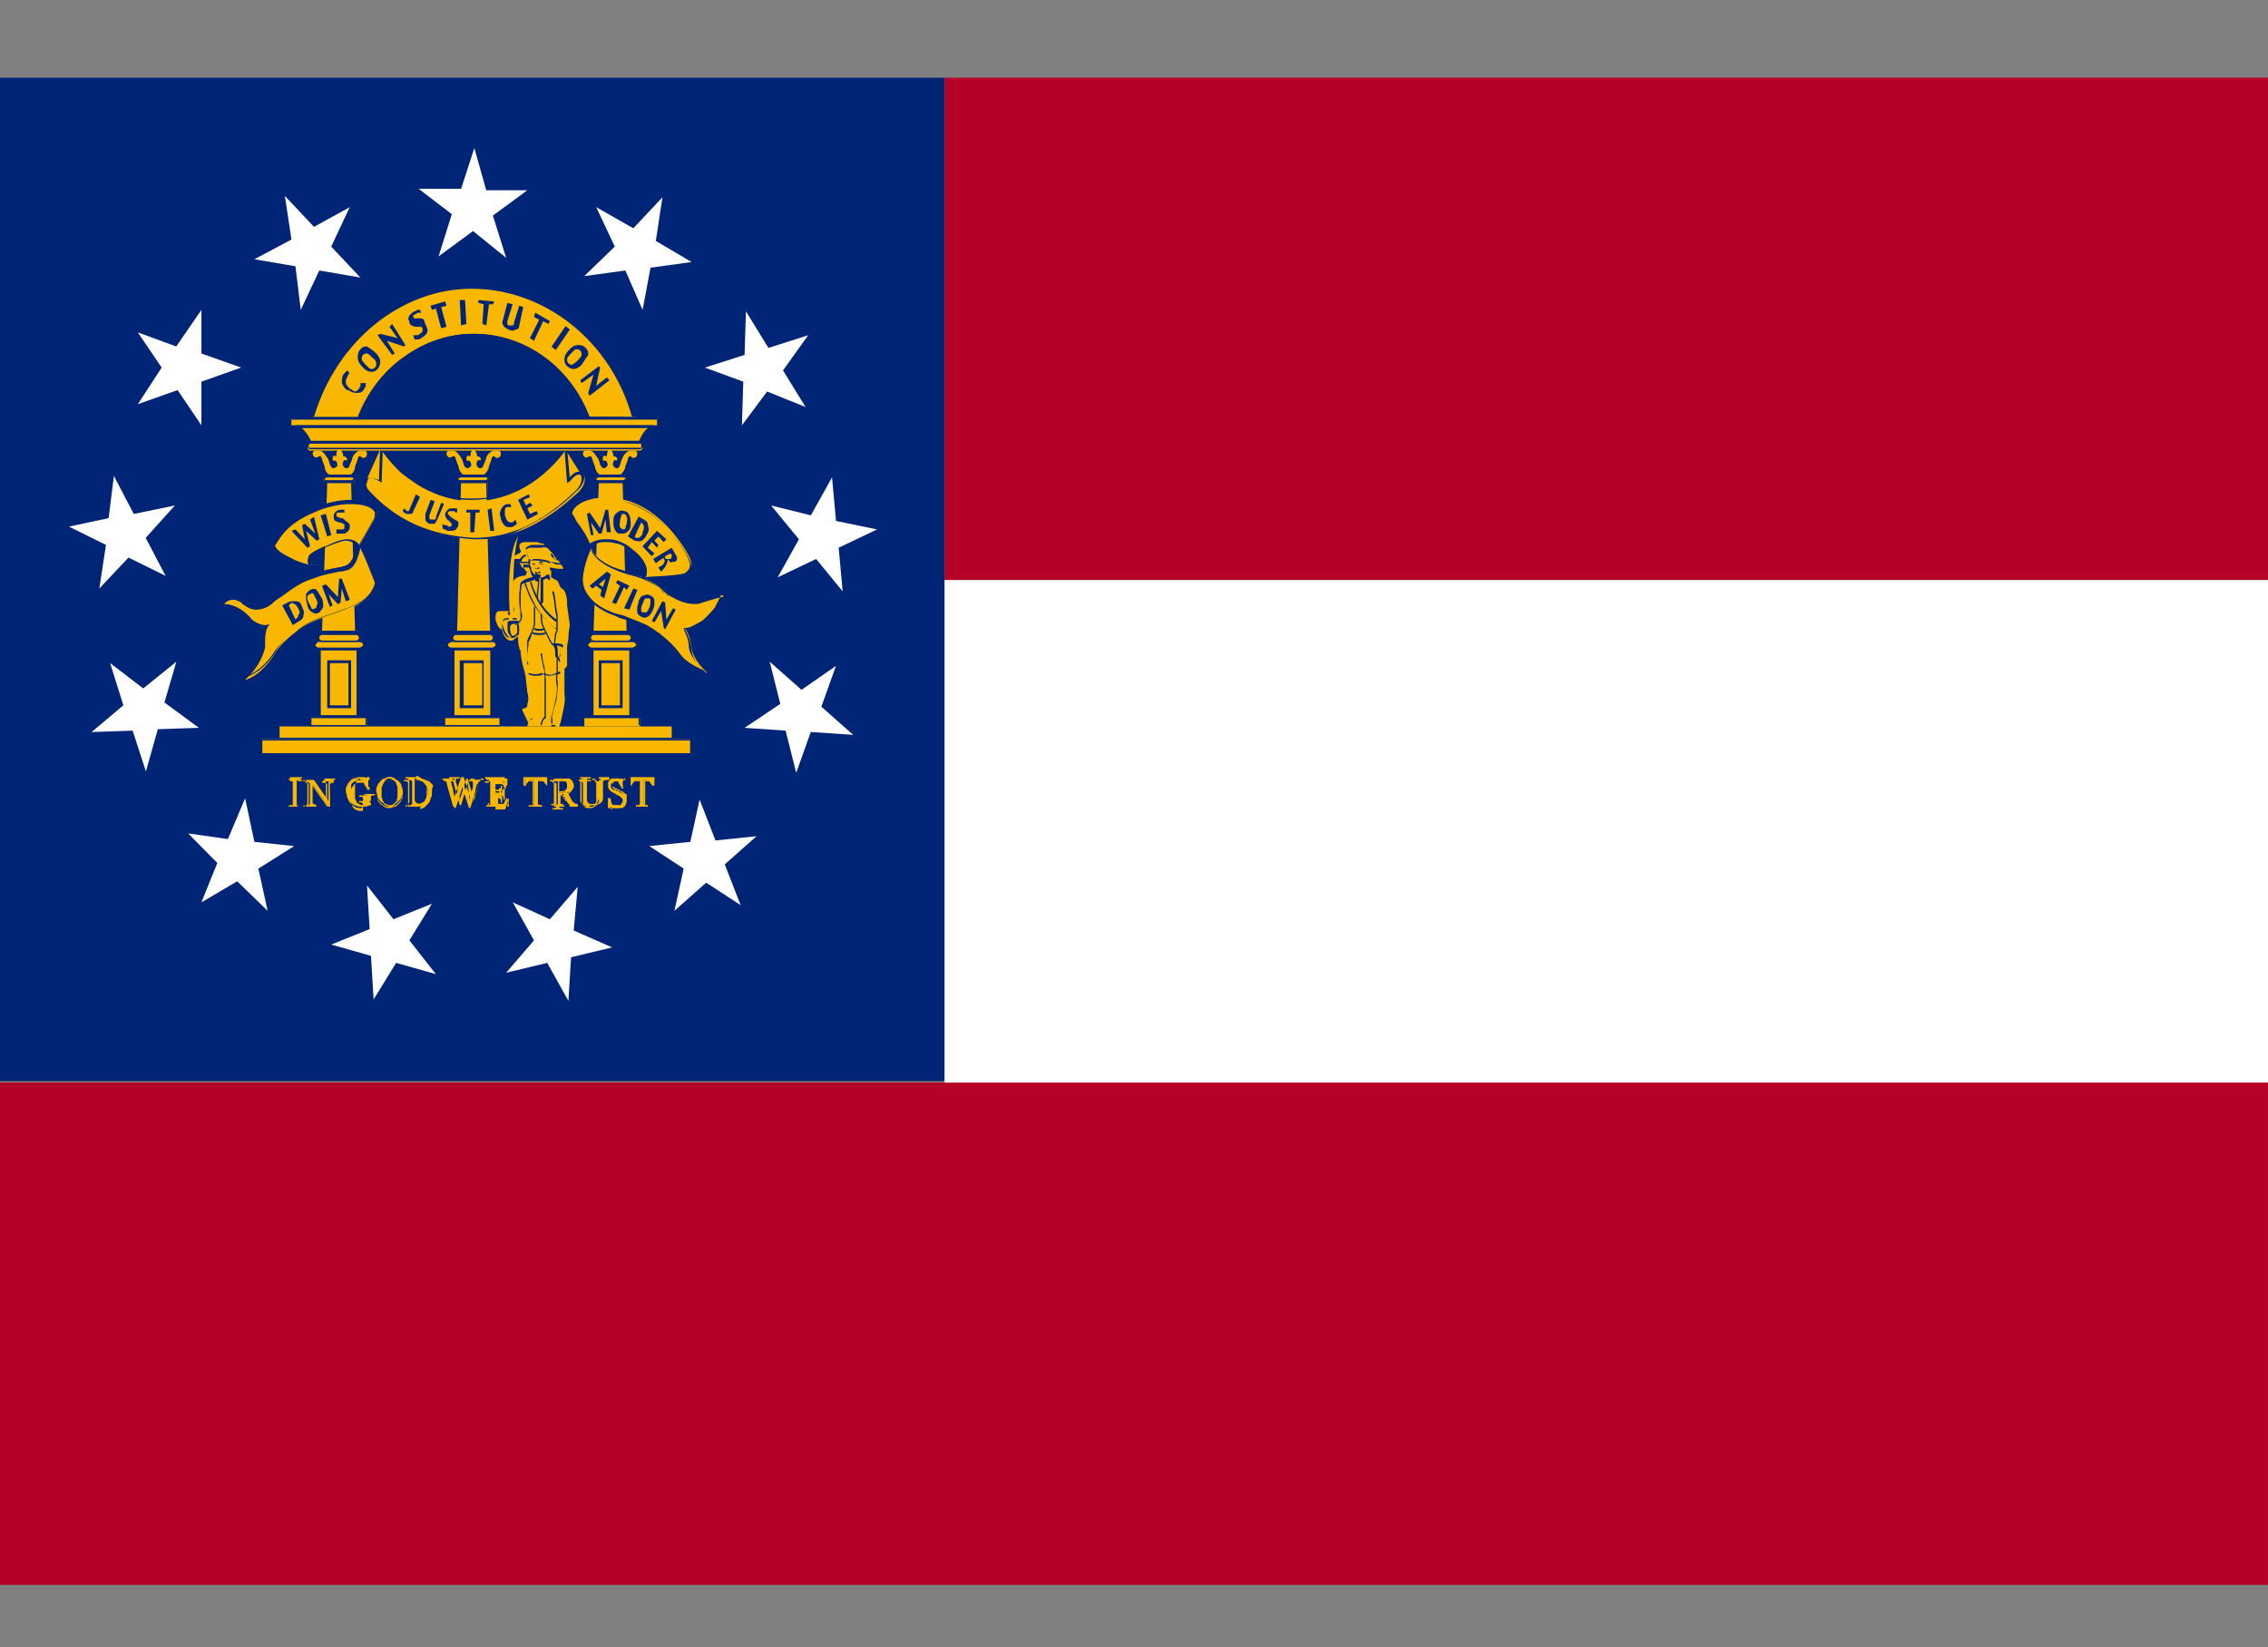 <svg width="146" height="106" viewBox="0 0 146 106" fill="none" xmlns="http://www.w3.org/2000/svg">
<rect x="0" y="0" width="146" height="106" fill="#808080" stroke="none"/>
<g clip-path="url(#clip0_14_13579)">
<path d="M60.804 5H0V69.576H60.804V5Z" fill="#002577"/>
<path d="M146 5H60.806V37.333H146V5Z" fill="#B50027"/>
<path d="M30.535 9.527L29.682 12.153H26.953L29.085 13.784L28.232 16.501L30.45 14.87L32.582 16.591L31.729 13.874L33.946 12.244H31.302L30.535 9.527Z" fill="white"/>
<path d="M18.337 12.608L18.763 15.416L16.375 16.684L19.019 17.137L19.36 19.945L20.554 17.409L23.198 17.862L21.321 15.869L22.515 13.333L20.213 14.601L18.337 12.608Z" fill="white"/>
<path d="M8.873 21.392L10.408 23.656L8.873 26.011L11.431 25.105L12.966 27.37V24.562L15.525 23.656L12.966 22.75V19.943L11.346 22.298L8.873 21.392Z" fill="white"/>
<path d="M4.434 33.89L6.821 35.068L6.395 37.875L8.271 35.883L10.659 37.06L9.38 34.615L11.256 32.532L8.612 33.075L7.333 30.63L6.992 33.347L4.434 33.89Z" fill="white"/>
<path d="M5.896 47.112L8.539 47.022L9.392 49.648L10.159 46.931L12.803 46.84L10.586 45.21L11.353 42.584L9.221 44.305L7.089 42.675L7.942 45.392L5.896 47.112Z" fill="white"/>
<path d="M12.965 58.075L15.268 56.716L17.229 58.618L16.632 55.901L18.935 54.452L16.376 54.18L15.78 51.373L14.671 53.999L12.112 53.637L13.989 55.539L12.965 58.075Z" fill="white"/>
<path d="M24.051 64.322L25.501 61.967L28.059 62.692L26.354 60.518L27.804 58.163L25.33 59.159L23.625 56.986L23.795 59.794L21.322 60.79L23.881 61.514L24.051 64.322Z" fill="white"/>
<path d="M36.591 64.414L36.762 61.606L39.405 60.972L36.932 59.885L37.188 57.078L35.397 59.161L33.009 58.074L34.374 60.519L32.583 62.602L35.227 61.968L36.591 64.414Z" fill="white"/>
<path d="M47.679 58.254L46.656 55.628L48.703 53.816L46.059 54.088L45.036 51.461L44.439 54.178L41.795 54.45L44.012 55.899L43.415 58.616L45.462 56.805L47.679 58.254Z" fill="white"/>
<path d="M54.922 47.293L52.875 45.482L53.813 42.855L51.596 44.395L49.549 42.584L50.231 45.301L47.929 46.84L50.572 47.022L51.255 49.739L52.193 47.112L54.922 47.293Z" fill="white"/>
<path d="M52.026 21.575L49.467 22.39L48.018 20.035L47.932 22.842L45.374 23.657L47.847 24.563L47.762 27.371L49.382 25.197L51.855 26.193L50.406 23.839L52.026 21.575Z" fill="white"/>
<path d="M42.645 12.698L40.769 14.691L38.381 13.332L39.575 15.868L37.613 17.77L40.257 17.408L41.366 19.944L41.877 17.227L44.521 16.864L42.218 15.506L42.645 12.698Z" fill="white"/>
<path d="M56.462 34.072L53.818 33.528L53.562 30.721L52.198 33.166L49.64 32.532L51.43 34.706L50.066 37.151L52.539 35.974L54.245 38.057L53.989 35.249L56.462 34.072Z" fill="white"/>
<path d="M19.356 51.915H18.589V51.824H18.674H18.759H18.845C18.845 51.824 18.845 51.825 18.845 51.734V50.376V50.285C18.845 50.285 18.845 50.285 18.759 50.194H18.674H18.589V50.103H19.356V50.194H19.271H19.186C19.186 50.194 19.101 50.194 19.101 50.285V50.376V51.734V51.824C19.101 51.824 19.101 51.824 19.186 51.915H19.271H19.356Z" fill="#FAB700"/>
<path d="M19.442 51.914H18.675V51.824H18.76C18.845 51.824 18.845 51.824 18.845 51.824C18.845 51.824 18.845 51.824 18.931 51.824C18.931 51.824 18.931 51.824 18.931 51.733V50.375V50.284C18.931 50.284 18.931 50.284 18.845 50.284H18.76H18.675V50.194H19.442V50.284H19.357H19.272C19.272 50.284 19.272 50.284 19.186 50.284C19.186 50.284 19.186 50.284 19.186 50.375V51.733V51.824C19.186 51.824 19.186 51.824 19.272 51.824C19.272 51.824 19.272 51.824 19.357 51.824H19.442V51.914ZM18.675 51.914H19.442V51.824H19.357H19.272C19.272 51.824 19.186 51.824 19.186 51.733V51.643V50.284V50.194C19.186 50.194 19.186 50.103 19.272 50.103H19.357H19.442V50.013H18.675V50.103H18.76H18.845C18.845 50.103 18.931 50.103 18.931 50.194V50.284V51.643V51.733C18.931 51.733 18.931 51.733 18.845 51.824C18.76 51.824 18.76 51.824 18.675 51.914C18.675 51.824 18.675 51.824 18.675 51.914Z" fill="#FAB700"/>
<path d="M21.487 50.194H21.402C21.317 50.194 21.317 50.194 21.317 50.194L21.231 50.285C21.231 50.375 21.231 50.466 21.231 50.557V51.915H21.146L20.123 50.466V51.372C20.123 51.462 20.123 51.553 20.123 51.644C20.123 51.734 20.123 51.734 20.208 51.734C20.208 51.734 20.293 51.734 20.293 51.824C20.379 51.824 20.378 51.824 20.378 51.824V51.915H19.696V51.824H19.782C19.867 51.824 19.867 51.824 19.867 51.824L19.952 51.734C19.952 51.644 19.952 51.643 19.952 51.462V50.557V50.466C19.952 50.466 19.952 50.376 19.867 50.376L19.782 50.285C19.696 50.285 19.696 50.285 19.696 50.285V50.194H20.208L21.146 51.553V50.647C21.146 50.556 21.146 50.466 21.146 50.376C21.146 50.285 21.146 50.285 21.061 50.285C21.061 50.285 20.975 50.285 20.975 50.194C20.89 50.194 20.89 50.194 20.89 50.194V50.103H21.573V50.194H21.487Z" fill="#FAB700"/>
<path d="M21.236 51.915H21.065L20.042 50.466V51.372C20.042 51.462 20.042 51.553 20.042 51.644C20.042 51.734 20.042 51.734 20.127 51.734C20.127 51.734 20.127 51.734 20.212 51.825C20.298 51.825 20.298 51.825 20.298 51.825V51.915H19.53V51.825H19.615C19.701 51.825 19.701 51.825 19.701 51.825L19.786 51.734C19.786 51.734 19.786 51.644 19.786 51.462V50.557V50.466C19.786 50.466 19.786 50.376 19.701 50.376L19.615 50.285C19.53 50.285 19.53 50.285 19.53 50.285V50.194H20.042L20.98 51.553V50.738C20.98 50.647 20.98 50.557 20.98 50.466C20.98 50.376 20.98 50.376 20.895 50.376H20.809C20.724 50.376 20.724 50.376 20.724 50.376V50.285H21.491V50.376H21.406C21.321 50.376 21.321 50.376 21.321 50.376C21.321 50.376 21.321 50.466 21.236 50.466C21.236 50.557 21.236 50.556 21.236 50.647V51.915ZM21.15 51.915L21.236 50.647C21.236 50.556 21.236 50.466 21.236 50.376C21.236 50.285 21.236 50.285 21.321 50.285H21.406H21.491V50.194H20.809V50.285H20.895C20.98 50.285 20.98 50.285 20.98 50.376L21.065 50.466C21.065 50.557 21.065 50.647 21.065 50.738V51.644L20.042 50.194H19.615V50.285H19.701C19.786 50.285 19.786 50.376 19.786 50.376L19.871 50.466V50.557V51.462C19.871 51.553 19.871 51.644 19.871 51.734C19.871 51.825 19.871 51.825 19.786 51.825C19.786 51.825 19.786 51.825 19.701 51.825H19.615V51.915H20.298V51.825H20.212C20.127 51.825 20.127 51.825 20.127 51.734L20.042 51.644C20.042 51.553 20.042 51.462 20.042 51.372V50.376L21.15 51.915Z" fill="#FAB700"/>
<path d="M24.052 51.189C23.966 51.189 23.966 51.189 24.052 51.189C23.966 51.189 23.881 51.189 23.881 51.189C23.881 51.189 23.881 51.189 23.796 51.28V51.37V51.461C23.796 51.552 23.796 51.642 23.796 51.642V51.733C23.711 51.824 23.625 51.823 23.455 51.823C23.369 51.823 23.284 51.823 23.114 51.823C23.028 51.823 22.943 51.824 22.772 51.733C22.687 51.733 22.602 51.642 22.517 51.552C22.431 51.461 22.346 51.37 22.346 51.28C22.346 51.189 22.261 51.008 22.261 50.918C22.261 50.736 22.261 50.646 22.346 50.556C22.346 50.465 22.431 50.374 22.517 50.284C22.602 50.193 22.687 50.102 22.772 50.102C22.858 50.102 23.028 50.012 23.114 50.012C23.199 50.012 23.284 50.012 23.369 50.012C23.455 50.012 23.54 50.102 23.54 50.102L23.625 50.012H23.711V50.646H23.625C23.625 50.555 23.625 50.465 23.54 50.465C23.54 50.374 23.455 50.374 23.455 50.284C23.455 50.193 23.369 50.193 23.284 50.193C23.199 50.193 23.199 50.102 23.114 50.102C23.028 50.102 22.943 50.102 22.858 50.193C22.773 50.193 22.773 50.284 22.687 50.374C22.602 50.465 22.602 50.555 22.602 50.646C22.602 50.736 22.602 50.827 22.602 51.008C22.602 51.099 22.602 51.189 22.602 51.37C22.602 51.461 22.687 51.552 22.687 51.642C22.773 51.733 22.773 51.733 22.858 51.823C22.943 51.823 23.028 51.914 23.114 51.914C23.199 51.914 23.284 51.914 23.284 51.914C23.369 51.914 23.369 51.823 23.369 51.823C23.369 51.823 23.369 51.733 23.369 51.642V51.552V51.461V51.37C23.369 51.37 23.369 51.28 23.284 51.28H23.199H23.114V51.189H23.881H24.052Z" fill="#FAB700"/>
<path d="M23.197 52.005C23.111 52.005 22.941 52.004 22.855 51.914C22.77 51.914 22.685 51.824 22.6 51.733C22.514 51.642 22.429 51.552 22.429 51.461C22.344 51.37 22.344 51.19 22.344 51.099C22.344 50.918 22.344 50.827 22.429 50.736C22.429 50.646 22.514 50.556 22.6 50.465C22.685 50.374 22.77 50.284 22.855 50.284C22.941 50.284 23.111 50.193 23.197 50.193C23.282 50.193 23.367 50.193 23.452 50.193C23.538 50.193 23.538 50.284 23.623 50.284L23.708 50.193H23.794V50.827H23.623C23.623 50.736 23.623 50.646 23.538 50.646C23.538 50.555 23.452 50.556 23.452 50.465C23.452 50.374 23.367 50.374 23.282 50.374C23.196 50.374 23.197 50.374 23.111 50.374C23.026 50.374 22.941 50.374 22.855 50.465C22.77 50.465 22.77 50.555 22.685 50.646C22.6 50.736 22.6 50.827 22.6 50.918C22.6 51.008 22.6 51.099 22.6 51.28C22.6 51.37 22.6 51.461 22.6 51.642C22.6 51.733 22.685 51.823 22.685 51.914C22.77 52.004 22.77 52.005 22.855 52.095C22.941 52.095 23.026 52.186 23.111 52.186C23.197 52.186 23.282 52.186 23.282 52.186C23.367 52.186 23.367 52.186 23.367 52.095V52.005V51.914V51.823V51.733C23.367 51.733 23.367 51.733 23.282 51.642H23.197C23.111 51.642 23.111 51.642 23.111 51.642V51.552H23.879V51.642H23.794H23.708C23.708 51.642 23.708 51.642 23.623 51.733C23.623 51.733 23.623 51.733 23.623 51.823V51.461C23.623 51.552 23.623 51.642 23.623 51.642V51.733C23.538 51.824 23.367 51.823 23.282 51.823C23.367 52.004 23.282 52.005 23.197 52.005ZM23.197 50.102C23.111 50.102 22.941 50.102 22.855 50.193C22.77 50.193 22.685 50.284 22.6 50.374C22.514 50.465 22.429 50.555 22.429 50.646C22.429 50.736 22.344 50.918 22.344 51.008C22.344 51.19 22.344 51.28 22.429 51.37C22.514 51.461 22.514 51.552 22.6 51.642C22.685 51.733 22.77 51.823 22.855 51.823C22.941 51.823 23.026 51.914 23.197 51.914C23.282 51.914 23.367 51.914 23.538 51.914C23.623 51.914 23.708 51.823 23.879 51.823C23.879 51.823 23.879 51.824 23.879 51.733C23.879 51.733 23.879 51.642 23.879 51.552V51.37V51.28C23.879 51.28 23.879 51.189 23.964 51.189H24.049H24.135V51.099H23.452V51.189H23.538C23.623 51.189 23.623 51.189 23.623 51.189C23.623 51.189 23.708 51.189 23.708 51.28V51.37V51.461V51.552C23.708 51.642 23.708 51.642 23.708 51.733C23.708 51.733 23.623 51.823 23.538 51.823C23.453 51.823 23.452 51.823 23.367 51.823C23.282 51.823 23.197 51.824 23.111 51.733C23.026 51.733 22.941 51.642 22.941 51.552C22.855 51.461 22.855 51.37 22.855 51.28C22.855 51.189 22.855 51.099 22.855 50.918C22.855 50.827 22.855 50.646 22.855 50.556C22.855 50.465 22.941 50.374 22.941 50.284C23.026 50.193 23.026 50.193 23.111 50.102C23.026 50.193 23.111 50.102 23.197 50.102C23.282 50.193 23.367 50.193 23.367 50.193C23.452 50.193 23.453 50.284 23.538 50.284C23.538 50.374 23.623 50.374 23.623 50.465C23.623 50.556 23.708 50.555 23.708 50.646H23.794V50.012H23.708L23.623 50.102C23.538 50.102 23.538 50.012 23.452 50.012C23.367 50.103 23.282 50.102 23.197 50.102Z" fill="#FAB700"/>
<path d="M25.674 50.284C25.759 50.374 25.844 50.465 25.844 50.556C25.844 50.646 25.929 50.827 25.929 50.918C25.929 51.099 25.929 51.189 25.844 51.28C25.844 51.37 25.759 51.461 25.674 51.552C25.588 51.642 25.503 51.733 25.417 51.733C25.332 51.733 25.247 51.823 25.076 51.823C24.991 51.823 24.821 51.824 24.735 51.733C24.65 51.642 24.565 51.642 24.48 51.552C24.394 51.461 24.309 51.37 24.309 51.28C24.309 51.189 24.224 51.008 24.224 50.918C24.224 50.736 24.224 50.646 24.309 50.556C24.309 50.465 24.394 50.374 24.48 50.284C24.565 50.193 24.65 50.102 24.735 50.102C24.821 50.102 24.906 50.012 25.076 50.012C25.162 50.012 25.332 50.012 25.417 50.102C25.503 50.193 25.588 50.193 25.674 50.284ZM25.503 51.642C25.588 51.552 25.588 51.461 25.588 51.37C25.588 51.28 25.588 51.19 25.588 51.008C25.588 50.918 25.588 50.736 25.588 50.646C25.588 50.555 25.503 50.465 25.503 50.374C25.418 50.284 25.418 50.283 25.332 50.193C25.247 50.193 25.162 50.102 25.076 50.102C24.991 50.102 24.906 50.102 24.821 50.193C24.735 50.283 24.735 50.284 24.65 50.374C24.65 50.465 24.565 50.555 24.565 50.646C24.565 50.736 24.565 50.827 24.565 50.918C24.565 51.008 24.565 51.189 24.565 51.28C24.565 51.37 24.65 51.461 24.65 51.552C24.65 51.642 24.735 51.733 24.821 51.733C24.906 51.733 24.991 51.823 25.076 51.823C25.162 51.823 25.247 51.824 25.332 51.733C25.418 51.733 25.503 51.642 25.503 51.642Z" fill="#FAB700"/>
<path d="M25.076 52.005C24.991 52.005 24.821 52.004 24.735 51.914C24.65 51.823 24.565 51.824 24.48 51.733C24.394 51.642 24.309 51.552 24.309 51.461C24.309 51.37 24.224 51.19 24.224 51.099C24.224 50.918 24.224 50.827 24.309 50.736C24.394 50.646 24.394 50.556 24.48 50.465C24.565 50.374 24.65 50.284 24.735 50.284C24.821 50.284 24.906 50.193 25.076 50.193C25.162 50.193 25.332 50.193 25.417 50.284C25.503 50.284 25.588 50.374 25.674 50.465C25.759 50.556 25.844 50.646 25.844 50.736C25.929 50.827 25.929 51.008 25.929 51.099C25.929 51.28 25.929 51.37 25.844 51.461C25.844 51.552 25.759 51.642 25.674 51.733C25.588 51.824 25.503 51.914 25.417 51.914C25.332 51.914 25.247 52.005 25.076 52.005ZM25.076 50.102C24.991 50.102 24.906 50.102 24.735 50.193C24.65 50.193 24.565 50.284 24.48 50.374C24.394 50.465 24.309 50.555 24.309 50.646C24.224 50.736 24.224 50.918 24.224 51.008C24.224 51.099 24.224 51.28 24.309 51.37C24.309 51.461 24.394 51.552 24.48 51.642C24.565 51.733 24.65 51.823 24.735 51.823C24.821 51.914 24.906 51.914 25.076 51.914C25.162 51.914 25.247 51.914 25.417 51.823C25.503 51.823 25.588 51.733 25.674 51.642C25.759 51.552 25.844 51.461 25.844 51.37C25.929 51.28 25.929 51.099 25.929 51.008C25.929 50.827 25.929 50.736 25.844 50.646C25.759 50.555 25.759 50.465 25.674 50.374C25.588 50.284 25.503 50.193 25.417 50.193C25.332 50.102 25.247 50.102 25.076 50.102ZM25.076 51.823C24.991 51.823 24.906 51.824 24.821 51.733C24.735 51.733 24.735 51.642 24.65 51.552C24.565 51.461 24.565 51.37 24.565 51.28C24.565 51.189 24.565 51.099 24.565 50.918C24.565 50.827 24.565 50.737 24.565 50.556C24.565 50.465 24.65 50.374 24.65 50.284C24.65 50.193 24.735 50.102 24.821 50.102C24.906 50.012 24.991 50.012 25.076 50.012C25.162 50.012 25.247 50.012 25.332 50.102C25.418 50.102 25.418 50.193 25.503 50.284C25.588 50.374 25.588 50.465 25.588 50.556C25.588 50.646 25.588 50.736 25.588 50.918C25.588 51.008 25.588 51.189 25.588 51.28C25.588 51.37 25.503 51.461 25.503 51.552C25.418 51.642 25.418 51.733 25.332 51.733C25.247 51.824 25.162 51.823 25.076 51.823ZM25.076 50.193C24.991 50.193 24.906 50.193 24.821 50.284C24.735 50.284 24.735 50.374 24.65 50.465C24.65 50.556 24.565 50.646 24.565 50.736C24.565 50.827 24.565 50.918 24.565 51.008C24.565 51.099 24.565 51.28 24.565 51.37C24.565 51.461 24.65 51.552 24.65 51.642C24.65 51.733 24.735 51.733 24.821 51.823C24.906 51.823 24.991 51.914 25.076 51.914C25.162 51.914 25.247 51.914 25.332 51.823C25.418 51.823 25.418 51.733 25.503 51.642C25.503 51.552 25.588 51.461 25.588 51.37C25.588 51.28 25.588 51.19 25.588 51.008C25.588 50.918 25.588 50.736 25.588 50.646C25.588 50.555 25.503 50.465 25.503 50.374C25.503 50.284 25.418 50.283 25.332 50.193C25.247 50.193 25.162 50.193 25.076 50.193Z" fill="#FAB700"/>
<path d="M27.807 51.008C27.807 51.189 27.807 51.279 27.721 51.37C27.636 51.46 27.636 51.551 27.551 51.642C27.465 51.732 27.38 51.732 27.295 51.822C27.209 51.822 27.039 51.913 26.954 51.913H26.271V51.822H26.357H26.442C26.442 51.822 26.442 51.823 26.527 51.732C26.527 51.732 26.527 51.732 26.527 51.642V50.373V50.283C26.527 50.283 26.527 50.283 26.442 50.192H26.357H26.271V50.102H27.039C27.124 50.102 27.21 50.102 27.38 50.192C27.465 50.192 27.551 50.283 27.636 50.283C27.721 50.373 27.806 50.464 27.892 50.555C27.806 50.736 27.807 50.826 27.807 51.008ZM27.551 51.008C27.551 50.917 27.551 50.736 27.465 50.645C27.465 50.554 27.38 50.464 27.295 50.373C27.209 50.283 27.21 50.283 27.124 50.192C27.039 50.192 26.954 50.102 26.869 50.102H26.783H26.698V51.46C26.698 51.551 26.698 51.551 26.783 51.642C26.783 51.642 26.869 51.732 26.954 51.732C27.039 51.732 27.124 51.732 27.21 51.642C27.295 51.642 27.38 51.551 27.38 51.46C27.465 51.37 27.465 51.279 27.465 51.188C27.551 51.279 27.551 51.098 27.551 51.008Z" fill="#FAB700"/>
<path d="M26.866 51.914H26.098V51.823H26.183C26.269 51.823 26.268 51.823 26.268 51.823C26.268 51.823 26.268 51.824 26.268 51.733V50.465V50.374C26.268 50.374 26.269 50.374 26.183 50.283H26.098H26.013V50.193H26.78C26.866 50.193 26.951 50.193 27.121 50.283C27.207 50.283 27.292 50.374 27.377 50.465C27.462 50.555 27.548 50.646 27.633 50.736C27.718 50.827 27.718 51.008 27.718 51.189C27.718 51.37 27.718 51.461 27.633 51.642C27.548 51.733 27.462 51.823 27.377 51.914C27.292 52.004 27.207 52.004 27.036 52.095C27.121 51.914 27.036 51.914 26.866 51.914ZM26.183 51.914H26.866C26.951 51.914 27.122 51.914 27.207 51.823C27.292 51.823 27.377 51.733 27.463 51.642C27.548 51.552 27.633 51.461 27.633 51.37C27.718 51.28 27.718 51.099 27.718 51.008C27.718 50.827 27.718 50.737 27.633 50.555C27.548 50.465 27.462 50.374 27.377 50.283C27.292 50.193 27.207 50.193 27.121 50.102C27.036 50.102 26.951 50.012 26.78 50.012H26.098V50.102C26.098 50.102 26.098 50.102 26.183 50.102H26.268C26.268 50.102 26.354 50.102 26.354 50.193V50.283V51.552V51.642C26.354 51.642 26.354 51.642 26.268 51.733C26.354 51.824 26.269 51.823 26.183 51.914C26.269 51.823 26.183 51.823 26.183 51.914ZM26.951 51.823C26.866 51.823 26.78 51.824 26.78 51.733C26.695 51.733 26.695 51.642 26.695 51.552V50.102H26.78C26.866 50.102 26.866 50.102 26.866 50.102C26.951 50.102 27.036 50.102 27.121 50.193C27.207 50.193 27.292 50.284 27.292 50.374C27.377 50.465 27.377 50.555 27.463 50.645C27.463 50.736 27.548 50.827 27.548 51.008C27.548 51.099 27.548 51.28 27.548 51.37C27.548 51.461 27.463 51.552 27.463 51.642C27.377 51.733 27.377 51.732 27.292 51.823C27.121 51.823 27.036 51.823 26.951 51.823ZM26.695 50.193V51.552C26.695 51.642 26.695 51.642 26.78 51.733C26.78 51.733 26.866 51.733 26.951 51.733C27.036 51.733 27.122 51.733 27.207 51.642C27.292 51.642 27.377 51.551 27.377 51.461C27.462 51.37 27.463 51.279 27.463 51.189C27.463 51.098 27.463 51.008 27.463 50.827C27.463 50.736 27.462 50.646 27.377 50.465C27.377 50.374 27.292 50.283 27.207 50.193C27.122 50.102 27.121 50.103 27.036 50.012C26.951 50.012 26.866 49.921 26.78 49.921C26.866 50.193 26.78 50.193 26.695 50.193Z" fill="#FAB700"/>
<path d="M31.042 50.193C30.957 50.193 30.957 50.193 30.872 50.283C30.872 50.283 30.786 50.284 30.786 50.374C30.786 50.374 30.787 50.465 30.701 50.465C30.616 50.646 30.616 50.917 30.531 51.189C30.445 51.461 30.36 51.733 30.275 52.004H30.19L29.763 50.646L29.337 52.004H29.252C29.166 51.733 29.081 51.371 28.996 51.099C28.91 50.737 28.825 50.555 28.825 50.465V50.374C28.825 50.374 28.825 50.374 28.74 50.283C28.74 50.283 28.74 50.283 28.654 50.283H28.569V50.193H29.252V50.283C29.166 50.283 29.166 50.283 29.081 50.283C29.081 50.283 28.996 50.284 28.996 50.374C28.996 50.465 29.081 50.555 29.081 50.736C29.166 50.917 29.166 51.189 29.252 51.552L29.678 50.193H29.763L30.19 51.552C30.275 51.37 30.275 51.189 30.36 51.008C30.36 50.827 30.445 50.736 30.445 50.646C30.445 50.555 30.445 50.555 30.445 50.465V50.374C30.445 50.374 30.445 50.283 30.36 50.283C30.36 50.283 30.275 50.283 30.19 50.283V50.193H30.786H31.042Z" fill="#FAB700"/>
<path d="M30.364 51.914H30.194L29.767 50.556L29.341 51.914H29.17C29.085 51.643 29 51.281 28.915 51.009L28.744 50.375V50.284C28.744 50.284 28.744 50.284 28.659 50.194C28.659 50.194 28.659 50.194 28.574 50.194H28.488V50.103H29.256V50.194C29.171 50.194 29.171 50.194 29.085 50.194H29C29 50.284 29.085 50.375 29.085 50.556C29.171 50.737 29.171 50.918 29.256 51.28L29.682 50.013H29.853L30.279 51.371C30.364 51.19 30.364 51.009 30.45 50.918C30.45 50.737 30.535 50.647 30.535 50.556C30.535 50.465 30.535 50.465 30.535 50.375V50.284C30.535 50.284 30.535 50.284 30.45 50.194C30.45 50.194 30.364 50.194 30.279 50.194V50.103H30.962V50.194C30.962 50.194 30.961 50.194 30.876 50.194H30.791C30.791 50.194 30.706 50.194 30.706 50.284V50.375C30.62 50.556 30.62 50.828 30.535 51.099C30.535 51.371 30.45 51.643 30.364 51.914ZM30.279 51.914H30.364C30.45 51.643 30.535 51.371 30.62 51.099C30.706 50.828 30.791 50.647 30.791 50.375C30.791 50.375 30.791 50.284 30.876 50.284L30.962 50.194H31.047C31.047 50.194 31.047 50.194 31.132 50.194V50.103H30.535V50.194C30.62 50.194 30.706 50.194 30.706 50.194C30.791 50.194 30.791 50.284 30.791 50.284V50.375C30.791 50.375 30.791 50.465 30.791 50.556C30.791 50.647 30.706 50.828 30.706 50.918C30.62 51.099 30.62 51.28 30.535 51.462V51.552L30.109 50.103H30.023L29.597 51.462V51.371C29.512 51.009 29.426 50.737 29.426 50.556C29.341 50.375 29.341 50.284 29.341 50.194C29.341 50.194 29.341 50.103 29.426 50.103C29.426 50.103 29.512 50.103 29.597 50.103V50.013H28.915V50.103C28.915 50.103 28.915 50.103 29 50.103H29.085C29.085 50.103 29.17 50.103 29.17 50.194V50.284L29.341 50.918C29.426 51.19 29.512 51.552 29.597 51.824H29.682L30.109 50.375L30.279 51.914Z" fill="#FAB700"/>
<path d="M32.749 51.372V51.915H31.299V51.824H31.384H31.47C31.47 51.824 31.555 51.825 31.555 51.734V51.644V50.376V50.285C31.555 50.285 31.555 50.285 31.47 50.194H31.384H31.299V50.103H32.663V50.557H32.578C32.578 50.466 32.493 50.466 32.493 50.376C32.408 50.285 32.408 50.285 32.322 50.285H32.237H32.152H31.896V51.01H32.067C32.152 51.01 32.152 51.01 32.237 51.01C32.237 51.01 32.322 51.01 32.322 50.919C32.322 50.919 32.322 50.828 32.407 50.828V50.738H32.493V51.462H32.407V51.372V51.281L32.322 51.19H32.237H32.067V51.734C32.067 51.825 32.067 51.824 32.067 51.824V51.915H32.152C32.152 51.915 32.237 51.915 32.322 51.915H32.407H32.493H32.578H32.663C32.663 51.915 32.749 51.825 32.749 51.734C32.578 51.462 32.663 51.462 32.749 51.372Z" fill="#FAB700"/>
<path d="M32.752 51.914H31.302V51.824H31.387C31.473 51.824 31.473 51.824 31.473 51.824C31.473 51.824 31.473 51.824 31.473 51.733V50.465C31.473 50.465 31.473 50.465 31.473 50.375C31.473 50.375 31.473 50.375 31.387 50.375H31.302H31.217V50.284H32.581V50.737H32.496C32.496 50.646 32.411 50.647 32.411 50.556C32.325 50.465 32.325 50.465 32.24 50.465H32.155H32.07H31.814V51.19H31.984C32.07 51.19 32.069 51.19 32.155 51.19C32.155 51.19 32.24 51.19 32.24 51.099V51.009V50.918H32.325V51.643H32.24V51.552V51.462L32.155 51.371H32.07H31.899V51.914C31.899 52.005 31.899 52.005 31.899 52.005C31.899 52.005 31.899 52.005 31.899 52.096C31.899 52.096 31.899 52.096 31.984 52.096C31.984 52.096 32.069 52.096 32.155 52.096H32.24H32.325H32.411H32.496C32.496 52.096 32.581 52.005 32.581 51.914C32.581 51.824 32.666 51.733 32.666 51.733H32.752V51.914ZM31.302 51.914H32.666V51.371H32.581C32.581 51.371 32.581 51.462 32.496 51.552C32.496 51.643 32.411 51.733 32.411 51.733C32.411 51.733 32.411 51.733 32.325 51.733H32.24H32.155H32.07C31.984 51.733 31.984 51.733 31.899 51.733H31.814C31.814 51.733 31.814 51.733 31.729 51.643C31.643 51.552 31.729 51.552 31.729 51.462V50.918H31.899C31.984 50.918 31.984 50.918 32.07 50.918C32.07 50.918 32.155 50.918 32.155 51.009C32.155 51.009 32.155 51.099 32.24 51.099V51.19H32.325V50.556H32.24V50.646C32.24 50.646 32.24 50.737 32.155 50.737L32.07 50.828C32.07 50.828 31.984 50.828 31.899 50.828H31.729V50.103H31.984H32.07H32.155C32.24 50.103 32.24 50.194 32.325 50.194C32.411 50.284 32.411 50.375 32.411 50.375H32.496V50.013H31.217V50.103C31.217 50.103 31.217 50.103 31.302 50.103H31.387C31.387 50.103 31.473 50.103 31.473 50.194V50.284V51.552V51.643C31.473 51.643 31.473 51.643 31.387 51.733C31.473 51.824 31.387 51.824 31.302 51.914C31.387 51.824 31.302 51.824 31.302 51.914Z" fill="#FAB700"/>
<path d="M35.226 50.556C35.141 50.556 35.141 50.465 35.141 50.465C35.141 50.465 35.141 50.374 35.056 50.374L34.97 50.284L34.885 50.193H34.8H34.715H34.629V51.643V51.733C34.629 51.733 34.629 51.733 34.715 51.823H34.8C34.885 51.823 34.885 51.823 34.885 51.823V51.914H34.118V51.823H34.203C34.288 51.823 34.288 51.823 34.288 51.823C34.288 51.823 34.373 51.824 34.373 51.733V51.643V50.193H34.288H34.203H34.118C34.118 50.193 34.032 50.193 34.032 50.284L33.947 50.374L33.862 50.465V50.556H33.776V50.102H35.226V50.556Z" fill="#FAB700"/>
<path d="M34.885 51.914H34.032V51.823H34.117C34.202 51.823 34.202 51.823 34.202 51.823C34.202 51.823 34.202 51.823 34.288 51.823C34.288 51.823 34.288 51.824 34.288 51.733V50.284H34.202H34.117H34.032H33.946L33.861 50.374C33.861 50.374 33.861 50.465 33.776 50.465V50.556H33.69V50.012H35.226V50.556H35.14V50.465C35.14 50.465 35.14 50.374 35.055 50.374L34.97 50.284H34.885H34.799H34.714H34.629V51.733C34.629 51.733 34.629 51.733 34.629 51.823C34.629 51.823 34.629 51.823 34.714 51.914C34.714 51.914 34.714 51.914 34.799 51.914C34.884 51.914 34.885 51.914 34.885 51.914ZM34.117 51.914H34.885V51.823H34.799C34.714 51.823 34.714 51.823 34.714 51.823C34.714 51.823 34.629 51.824 34.629 51.733V51.642V50.193H34.714H34.799H34.885C34.885 50.193 34.97 50.193 34.97 50.284L35.055 50.374C35.055 50.374 35.055 50.465 35.14 50.465V50.556H35.226V50.102H33.776V50.556H33.861V50.465C33.861 50.465 33.861 50.374 33.946 50.374L34.032 50.284L34.117 50.193H34.202H34.288H34.373V51.642V51.733C34.373 51.733 34.373 51.733 34.288 51.823H34.202C34.202 51.823 34.117 51.823 34.117 51.914Z" fill="#FAB700"/>
<path d="M37.191 51.915H36.765C36.68 51.734 36.594 51.643 36.509 51.462C36.424 51.372 36.339 51.191 36.253 51.1H36.083V51.644V51.734C36.083 51.734 36.083 51.734 36.168 51.824C36.168 51.824 36.168 51.824 36.253 51.824H36.339V51.915H35.656V51.824H35.742H35.827C35.827 51.824 35.827 51.825 35.912 51.734V51.644V50.376V50.285C35.912 50.285 35.912 50.285 35.827 50.194H35.742H35.656V50.103H36.424C36.509 50.103 36.594 50.103 36.594 50.103C36.68 50.103 36.68 50.104 36.765 50.194C36.85 50.194 36.85 50.285 36.85 50.285C36.85 50.375 36.935 50.376 36.935 50.466C36.935 50.557 36.935 50.556 36.935 50.647C36.935 50.737 36.85 50.738 36.85 50.828C36.85 50.828 36.765 50.919 36.68 50.919C36.594 50.919 36.594 51.01 36.509 51.01C36.594 51.1 36.68 51.19 36.68 51.281C36.765 51.371 36.765 51.462 36.85 51.553C36.85 51.644 36.935 51.644 36.935 51.644C36.935 51.644 37.021 51.644 37.021 51.734H37.106H37.191V51.915ZM36.509 50.557C36.509 50.466 36.509 50.375 36.424 50.285C36.339 50.194 36.253 50.194 36.168 50.194H35.997V51.01H36.168C36.253 51.01 36.339 51.01 36.424 50.919C36.509 50.828 36.509 50.738 36.509 50.557Z" fill="#FAB700"/>
<path d="M37.189 51.915H36.678C36.592 51.734 36.507 51.644 36.422 51.462C36.337 51.372 36.251 51.191 36.166 51.1H35.995V51.644V51.734C35.995 51.734 35.995 51.734 36.081 51.734C36.081 51.734 36.081 51.734 36.166 51.734H36.251V51.825H35.484V51.734H35.569H35.654C35.654 51.734 35.654 51.734 35.654 51.644V50.376V50.285C35.654 50.285 35.654 50.285 35.569 50.285C35.569 50.285 35.569 50.285 35.484 50.285H35.398V50.194H36.166C36.251 50.194 36.337 50.194 36.337 50.194C36.422 50.194 36.422 50.194 36.507 50.285C36.592 50.285 36.593 50.376 36.593 50.466C36.593 50.557 36.678 50.556 36.678 50.647C36.678 50.738 36.678 50.828 36.678 50.828C36.678 50.919 36.593 50.919 36.593 51.01C36.593 51.01 36.507 51.1 36.422 51.1C36.337 51.1 36.337 51.1 36.251 51.191C36.337 51.281 36.422 51.372 36.422 51.462C36.507 51.553 36.507 51.644 36.593 51.734C36.593 51.825 36.678 51.825 36.678 51.825C36.678 51.825 36.763 51.825 36.763 51.915C36.763 51.915 36.763 51.915 36.848 51.915H36.933H37.189ZM36.763 51.915H37.189V51.825C37.189 51.825 37.189 51.825 37.104 51.825H37.019C37.019 51.825 36.933 51.825 36.933 51.734L36.848 51.644C36.763 51.553 36.678 51.462 36.678 51.372C36.592 51.281 36.592 51.191 36.507 51.1C36.592 51.1 36.592 51.1 36.678 51.01C36.763 51.01 36.763 50.919 36.763 50.919L36.848 50.828C36.848 50.738 36.848 50.738 36.848 50.647C36.848 50.556 36.848 50.466 36.763 50.466C36.763 50.376 36.678 50.376 36.678 50.376C36.592 50.376 36.592 50.285 36.507 50.285C36.422 50.285 36.337 50.285 36.337 50.285H35.569V50.376C35.569 50.376 35.569 50.376 35.654 50.376H35.74C35.74 50.376 35.825 50.376 35.825 50.466V50.557V51.825V51.915C35.825 51.915 35.825 51.915 35.74 52.006C35.74 52.006 35.739 52.006 35.654 52.006H35.569V52.096H36.251V52.006H36.166H36.081C36.081 52.006 35.995 52.006 35.995 51.915V51.825V51.191H36.166C36.251 51.281 36.337 51.462 36.422 51.553C36.507 51.553 36.592 51.734 36.763 51.915ZM36.166 51.01H35.995V50.194H36.251C36.337 50.194 36.422 50.194 36.507 50.285C36.592 50.376 36.593 50.466 36.593 50.557C36.593 50.738 36.592 50.828 36.507 50.919C36.337 50.919 36.251 51.01 36.166 51.01ZM35.995 50.919H36.166C36.251 50.919 36.337 50.919 36.422 50.828C36.507 50.738 36.507 50.648 36.507 50.557C36.507 50.466 36.507 50.376 36.422 50.285C36.337 50.194 36.251 50.194 36.166 50.194H35.995V50.919Z" fill="#FAB700"/>
<path d="M38.972 50.194H38.886C38.801 50.194 38.801 50.194 38.801 50.194L38.716 50.284C38.716 50.375 38.716 50.465 38.716 50.465V51.28C38.716 51.371 38.716 51.462 38.631 51.552C38.631 51.643 38.545 51.733 38.46 51.733C38.375 51.733 38.289 51.824 38.289 51.824C38.204 51.824 38.119 51.824 38.119 51.824C38.034 51.824 37.949 51.824 37.863 51.824C37.778 51.824 37.693 51.733 37.693 51.733C37.607 51.643 37.607 51.643 37.607 51.552C37.607 51.462 37.607 51.462 37.607 51.371V50.284V50.194C37.607 50.194 37.607 50.193 37.522 50.103H37.437H37.352V50.013H38.034V50.103H37.948H37.863C37.863 50.103 37.778 50.103 37.778 50.194V50.284V51.28C37.778 51.371 37.778 51.371 37.778 51.462C37.778 51.552 37.778 51.552 37.863 51.643C37.863 51.733 37.948 51.733 38.034 51.733C38.119 51.733 38.119 51.733 38.289 51.733C38.375 51.733 38.46 51.733 38.545 51.733C38.631 51.733 38.631 51.643 38.716 51.643C38.716 51.643 38.801 51.552 38.801 51.462C38.801 51.371 38.801 51.371 38.801 51.28V50.556C38.801 50.465 38.801 50.375 38.801 50.284C38.801 50.194 38.801 50.194 38.716 50.194C38.716 50.194 38.631 50.193 38.631 50.103C38.545 50.103 38.545 50.103 38.545 50.103V50.013H39.228V50.194H38.972Z" fill="#FAB700"/>
<path d="M38.038 52.005C37.953 52.005 37.868 52.005 37.783 52.005C37.697 52.005 37.612 51.914 37.612 51.914C37.527 51.824 37.527 51.824 37.527 51.733C37.527 51.643 37.527 51.642 37.527 51.552V50.465C37.527 50.465 37.527 50.465 37.527 50.374C37.527 50.374 37.527 50.374 37.441 50.284C37.441 50.284 37.442 50.284 37.356 50.284H37.271V50.193H38.038V50.284H37.953H37.868C37.868 50.284 37.868 50.284 37.783 50.284C37.783 50.284 37.783 50.284 37.783 50.374V51.371C37.783 51.461 37.783 51.461 37.783 51.552C37.783 51.642 37.783 51.643 37.868 51.733L37.953 51.823C38.038 51.823 38.038 51.823 38.124 51.823C38.209 51.823 38.294 51.823 38.294 51.823C38.38 51.823 38.38 51.733 38.465 51.733C38.465 51.733 38.55 51.642 38.55 51.552C38.55 51.461 38.55 51.461 38.55 51.371V50.646C38.55 50.555 38.55 50.465 38.55 50.374C38.55 50.284 38.55 50.284 38.465 50.284C38.465 50.284 38.38 50.284 38.38 50.193C38.294 50.193 38.294 50.193 38.294 50.193V50.102H39.062V50.193H38.977H38.891C38.891 50.193 38.891 50.284 38.806 50.284C38.806 50.374 38.806 50.375 38.806 50.465V51.28C38.806 51.371 38.806 51.461 38.721 51.552C38.721 51.642 38.635 51.733 38.55 51.733C38.465 51.824 38.38 51.823 38.38 51.823C38.209 52.005 38.124 52.005 38.038 52.005ZM37.185 50.193C37.271 50.193 37.271 50.193 37.185 50.193C37.271 50.193 37.271 50.193 37.356 50.193C37.356 50.193 37.441 50.193 37.441 50.284V50.374V51.461C37.441 51.552 37.441 51.552 37.441 51.643C37.441 51.733 37.527 51.733 37.527 51.823C37.612 51.823 37.612 51.914 37.697 51.914C37.782 51.914 37.868 51.914 37.953 51.914C38.038 51.914 38.124 51.914 38.124 51.914C38.209 51.914 38.294 51.823 38.294 51.823C38.38 51.823 38.38 51.733 38.465 51.643C38.465 51.552 38.55 51.461 38.55 51.371V50.556C38.55 50.465 38.55 50.374 38.55 50.284C38.55 50.193 38.55 50.193 38.635 50.193H38.721H38.806V50.102H38.124V50.193H38.209C38.294 50.193 38.294 50.193 38.294 50.284L38.38 50.374C38.38 50.465 38.38 50.555 38.38 50.646V51.371C38.38 51.461 38.38 51.461 38.38 51.552C38.38 51.642 38.38 51.643 38.294 51.733C38.294 51.824 38.209 51.823 38.124 51.823C38.038 51.823 37.953 51.914 37.868 51.914C37.783 51.914 37.697 51.914 37.612 51.823C37.527 51.823 37.527 51.733 37.441 51.733C37.441 51.643 37.356 51.642 37.356 51.552C37.356 51.461 37.356 51.461 37.356 51.371V50.374V50.284C37.356 50.284 37.356 50.193 37.441 50.193C37.441 50.193 37.441 50.193 37.527 50.193H37.612V50.102L37.185 50.193Z" fill="#FAB700"/>
<path d="M40.254 51.1C40.254 51.1 40.339 51.19 40.339 51.281C40.339 51.371 40.339 51.372 40.339 51.462C40.339 51.643 40.254 51.734 40.169 51.824C40.084 51.915 39.913 52.006 39.742 52.006C39.657 52.006 39.572 52.006 39.487 52.006C39.401 52.006 39.316 51.915 39.316 51.915L39.231 52.006H39.145V51.372H39.231C39.231 51.462 39.231 51.553 39.316 51.553C39.316 51.644 39.401 51.644 39.401 51.734C39.401 51.825 39.486 51.824 39.572 51.824C39.657 51.824 39.657 51.824 39.742 51.824C39.828 51.824 39.828 51.824 39.913 51.824C39.913 51.824 39.998 51.825 39.998 51.734C39.998 51.734 39.998 51.644 40.084 51.644V51.553C40.084 51.462 40.084 51.372 39.998 51.372C39.998 51.281 39.913 51.281 39.828 51.19C39.742 51.19 39.742 51.191 39.657 51.1C39.572 51.1 39.572 51.01 39.487 51.01C39.401 51.01 39.316 50.919 39.231 50.828C39.146 50.738 39.145 50.647 39.145 50.557C39.145 50.466 39.145 50.466 39.145 50.376C39.145 50.285 39.231 50.285 39.231 50.194C39.316 50.194 39.316 50.103 39.401 50.103C39.487 50.103 39.572 50.103 39.572 50.103C39.657 50.103 39.742 50.103 39.742 50.103C39.828 50.103 39.828 50.194 39.913 50.194L39.998 50.103H40.084V50.738H39.998C39.998 50.647 39.998 50.647 39.913 50.557C39.913 50.466 39.828 50.466 39.828 50.376C39.828 50.285 39.742 50.285 39.742 50.285C39.657 50.285 39.657 50.285 39.572 50.285C39.486 50.285 39.401 50.285 39.401 50.376C39.316 50.466 39.316 50.466 39.316 50.557C39.316 50.647 39.316 50.738 39.401 50.738C39.401 50.828 39.486 50.828 39.572 50.828C39.657 50.828 39.657 50.919 39.742 50.919C39.828 50.919 39.828 50.919 39.913 51.01C39.998 51.01 39.998 51.01 40.084 51.1C40.169 51.01 40.169 51.01 40.254 51.1Z" fill="#FAB700"/>
<path d="M39.742 52.006C39.657 52.006 39.572 52.006 39.487 52.006C39.401 52.006 39.316 51.915 39.316 51.915L39.231 52.006H39.145V51.372H39.316C39.316 51.462 39.316 51.553 39.401 51.553C39.401 51.644 39.487 51.644 39.487 51.734C39.487 51.825 39.572 51.824 39.657 51.824C39.742 51.824 39.742 51.824 39.828 51.824C39.913 51.824 39.913 51.824 39.998 51.824C39.998 51.824 40.084 51.825 40.084 51.734C40.084 51.734 40.084 51.644 40.169 51.644V51.553C40.169 51.462 40.169 51.462 40.084 51.372C40.084 51.281 39.998 51.281 39.913 51.19C39.828 51.19 39.828 51.191 39.742 51.1C39.657 51.1 39.657 51.01 39.572 51.01C39.486 51.01 39.401 50.919 39.316 50.828C39.231 50.738 39.231 50.647 39.231 50.557C39.231 50.466 39.231 50.376 39.231 50.376C39.231 50.285 39.316 50.285 39.316 50.194C39.401 50.104 39.401 50.103 39.487 50.103C39.572 50.103 39.657 50.103 39.657 50.103C39.742 50.103 39.828 50.103 39.913 50.103C39.998 50.103 39.998 50.194 40.084 50.194L40.169 50.103H40.254V50.738H40.084C40.084 50.647 40.084 50.647 39.998 50.557C39.998 50.466 39.913 50.466 39.913 50.376L39.828 50.285C39.742 50.285 39.742 50.285 39.657 50.285C39.572 50.285 39.487 50.285 39.487 50.376C39.401 50.466 39.401 50.466 39.401 50.557C39.401 50.647 39.401 50.647 39.487 50.738C39.487 50.738 39.572 50.828 39.657 50.828C39.742 50.828 39.742 50.919 39.828 50.919C39.913 50.919 39.913 50.919 39.998 51.01C40.084 51.01 40.084 51.1 40.169 51.1C40.254 51.1 40.254 51.19 40.254 51.19C40.254 51.19 40.339 51.281 40.339 51.372C40.339 51.462 40.339 51.462 40.339 51.553C40.339 51.734 40.254 51.824 40.169 51.915C40.084 51.915 39.913 52.006 39.742 52.006ZM39.316 51.824C39.401 51.915 39.487 51.915 39.487 51.915C39.572 51.915 39.657 51.915 39.742 51.915C39.913 51.915 39.998 51.825 40.169 51.734C40.254 51.644 40.339 51.553 40.339 51.372C40.339 51.281 40.339 51.281 40.339 51.19C40.339 51.1 40.34 51.1 40.254 51.1L40.169 51.01C40.169 51.01 40.084 50.919 39.998 50.919C39.913 50.919 39.913 50.828 39.828 50.828C39.742 50.828 39.742 50.738 39.657 50.738C39.572 50.738 39.572 50.647 39.487 50.647C39.401 50.647 39.401 50.557 39.401 50.466C39.401 50.376 39.401 50.285 39.487 50.285C39.572 50.194 39.657 50.194 39.657 50.194C39.742 50.194 39.828 50.194 39.828 50.285C39.913 50.285 39.913 50.376 39.998 50.376C39.998 50.466 40.084 50.466 40.084 50.557C40.084 50.647 40.084 50.647 40.169 50.738H40.254V50.194H40.169L40.084 50.285C39.998 50.285 39.998 50.194 39.913 50.194C39.828 50.194 39.742 50.194 39.742 50.194C39.657 50.194 39.572 50.194 39.572 50.194C39.486 50.194 39.487 50.285 39.401 50.285C39.316 50.285 39.316 50.376 39.316 50.466C39.316 50.557 39.316 50.556 39.316 50.647C39.316 50.737 39.316 50.828 39.401 50.919C39.487 51.01 39.487 51.01 39.657 51.1C39.742 51.1 39.742 51.19 39.828 51.19C39.913 51.19 39.998 51.281 39.998 51.281C40.084 51.281 40.169 51.372 40.169 51.462C40.169 51.553 40.254 51.644 40.254 51.644C40.254 51.734 40.254 51.734 40.254 51.824C40.254 51.824 40.254 51.915 40.169 51.915L40.084 52.006C40.084 52.006 39.998 52.006 39.913 52.006C39.828 52.006 39.742 52.006 39.742 52.006C39.657 52.006 39.657 51.915 39.572 51.915C39.486 51.824 39.487 51.825 39.487 51.734C39.487 51.644 39.401 51.644 39.401 51.553H39.316V52.096H39.401L39.316 51.824Z" fill="#FAB700"/>
<path d="M42.045 50.556C41.96 50.556 41.96 50.466 41.96 50.466C41.96 50.466 41.96 50.375 41.875 50.375L41.789 50.284L41.704 50.194H41.619H41.534H41.448V51.643V51.734C41.448 51.734 41.448 51.733 41.534 51.824H41.619C41.704 51.824 41.704 51.824 41.704 51.824V51.914H40.937V51.824H41.022C41.107 51.824 41.107 51.824 41.107 51.824C41.107 51.824 41.193 51.824 41.193 51.734V51.643V50.194H41.107H41.022H40.937C40.937 50.194 40.852 50.194 40.852 50.284L40.766 50.375L40.681 50.466V50.556H40.596V50.103H42.045V50.556Z" fill="#FAB700"/>
<path d="M41.789 51.914H40.937V51.823H41.022C41.107 51.823 41.107 51.823 41.107 51.823C41.107 51.823 41.107 51.823 41.193 51.823C41.193 51.823 41.193 51.824 41.193 51.733V50.284H41.107H41.022H40.937H40.852L40.766 50.374L40.681 50.465V50.556H40.596V50.012H42.131V50.556H42.045V50.465C42.045 50.465 42.045 50.374 41.96 50.374L41.875 50.284H41.789H41.704H41.619H41.534V51.733C41.534 51.733 41.534 51.733 41.534 51.823C41.534 51.823 41.534 51.823 41.619 51.914C41.619 51.914 41.619 51.914 41.704 51.914C41.789 51.914 41.789 51.914 41.789 51.914ZM40.937 51.914H41.704V51.823H41.619C41.534 51.823 41.534 51.823 41.534 51.823C41.534 51.823 41.448 51.824 41.448 51.733V51.642V50.193H41.534H41.619H41.704C41.704 50.193 41.789 50.193 41.789 50.284L41.875 50.374C41.875 50.374 41.875 50.465 41.96 50.465V50.556H42.045V50.102H40.596V50.556H40.681V50.465C40.681 50.465 40.681 50.374 40.766 50.374L40.852 50.284L40.937 50.193H41.022H41.107H41.193V51.642V51.733C41.193 51.733 41.193 51.733 41.107 51.823C41.107 51.823 41.107 51.823 40.937 51.914C41.022 51.823 40.937 51.823 40.937 51.914Z" fill="#FAB700"/>
<path d="M30.451 28.911C30.451 28.911 30.707 29.002 30.707 29.364C30.877 29.364 30.962 29.454 30.962 29.636C30.962 29.636 30.707 29.545 30.707 29.726C30.621 29.907 30.706 29.998 30.792 30.089C30.792 30.089 31.048 30.27 31.133 29.907C31.303 29.545 31.303 29.454 31.303 29.454C31.303 29.364 31.559 29.002 31.815 29.002C31.9 29.002 31.986 29.002 32.071 29.002C32.071 29.002 32.242 29.002 32.242 29.183C32.242 29.364 32.156 29.454 32.071 29.454C31.986 29.545 31.815 29.364 31.815 29.364C31.73 29.364 31.73 29.364 31.73 29.364C31.73 29.364 31.645 29.454 31.645 29.545C31.645 29.545 31.559 29.817 31.474 29.998C31.474 30.179 31.304 30.541 30.962 30.632H30.024C29.598 30.541 29.513 30.088 29.513 29.998C29.427 29.817 29.342 29.545 29.342 29.545C29.342 29.454 29.257 29.364 29.257 29.364H29.171C29.171 29.364 29.001 29.454 28.916 29.454C28.83 29.364 28.745 29.364 28.745 29.183C28.745 29.002 28.916 29.002 28.916 29.002C29.001 29.002 29.086 29.002 29.171 29.002C29.427 29.002 29.598 29.364 29.683 29.454C29.683 29.454 29.768 29.545 29.854 29.907C30.024 30.27 30.195 30.089 30.195 30.089C30.366 29.998 30.365 29.907 30.28 29.726C30.28 29.636 30.024 29.636 30.024 29.636C30.024 29.364 30.024 29.273 30.28 29.364C30.28 29.002 30.451 28.911 30.451 28.911Z" fill="#FAB700"/>
<path d="M29.595 30.994H31.386L31.641 40.775H29.339L29.595 30.994Z" fill="#FAB700"/>
<path d="M31.725 40.866H29.166L29.422 30.903H31.383L31.725 40.866ZM29.422 40.685H31.554L31.298 31.084H29.678L29.422 40.685Z" fill="#002577"/>
<path d="M29.169 41.77H31.642V46.208H29.169V41.77Z" fill="#FAB700"/>
<path d="M31.731 46.298H29.087V41.679H31.731V46.298ZM29.257 46.027H31.56V41.77H29.257V46.027Z" fill="#002577"/>
<path d="M29.086 41.227H31.645C31.815 41.227 31.986 41.318 31.986 41.499C31.986 41.68 31.815 41.77 31.645 41.77H29.086C28.916 41.77 28.745 41.68 28.745 41.499C28.745 41.318 28.916 41.227 29.086 41.227Z" fill="#FAB700"/>
<path d="M31.649 41.861H29.091C28.835 41.861 28.664 41.68 28.664 41.499C28.664 41.317 28.835 41.136 29.091 41.136H31.649C31.905 41.136 32.075 41.317 32.075 41.499C32.075 41.68 31.905 41.861 31.649 41.861ZM29.091 41.318C29.005 41.318 28.835 41.408 28.835 41.499C28.835 41.589 28.92 41.68 29.091 41.68H31.649C31.734 41.68 31.905 41.589 31.905 41.499C31.905 41.408 31.82 41.318 31.649 41.318H29.091Z" fill="#002577"/>
<path d="M29.347 40.773H31.564C31.735 40.773 31.82 40.863 31.82 41.044C31.82 41.135 31.649 41.316 31.564 41.316H29.347C29.176 41.316 29.091 41.225 29.091 41.044C29.006 40.863 29.176 40.773 29.347 40.773Z" fill="#FAB700"/>
<path d="M31.558 41.316H29.341C29.171 41.316 29 41.135 29 40.954C29 40.773 29.171 40.592 29.341 40.592H31.558C31.729 40.592 31.899 40.773 31.899 40.954C31.899 41.135 31.729 41.316 31.558 41.316ZM29.341 40.864C29.256 40.864 29.171 40.954 29.171 41.045C29.171 41.135 29.256 41.226 29.341 41.226H31.558C31.644 41.226 31.729 41.135 31.729 41.045C31.729 40.954 31.644 40.864 31.558 40.864H29.341Z" fill="#002577"/>
<path d="M31.131 45.575H29.596V42.496H31.131V45.575ZM29.852 45.394H31.045V42.677H29.852V45.394Z" fill="#002577"/>
<path d="M29.681 30.632H31.216C31.386 30.632 31.472 30.722 31.472 30.813C31.472 30.903 31.386 30.994 31.216 30.994H29.681C29.595 30.994 29.425 30.903 29.425 30.813C29.51 30.722 29.595 30.632 29.681 30.632Z" fill="#FAB700"/>
<path d="M31.216 31.084H29.681C29.51 31.084 29.425 30.994 29.425 30.813C29.425 30.722 29.51 30.541 29.681 30.541H31.216C31.386 30.541 31.472 30.632 31.472 30.813C31.472 30.994 31.386 31.084 31.216 31.084ZM29.681 30.722C29.595 30.722 29.51 30.813 29.51 30.813C29.51 30.903 29.595 30.903 29.681 30.903H31.216C31.301 30.903 31.386 30.813 31.386 30.813C31.386 30.722 31.301 30.722 31.216 30.722H29.681Z" fill="#002577"/>
<path d="M43.413 46.662H17.914V47.568H43.413V46.662Z" fill="#FAB700"/>
<path d="M43.497 47.749H17.828V46.571H43.497V47.749ZM17.999 47.477H43.242V46.752H17.999V47.477Z" fill="#002577"/>
<path d="M44.433 47.566H16.803V48.562H44.433V47.566Z" fill="#FAB700"/>
<path d="M44.518 48.653H16.717V47.566H44.518V48.653ZM16.887 48.471H44.433V47.657H16.887V48.471Z" fill="#002577"/>
<path d="M42.468 26.915H18.675V27.458H42.468V26.915Z" fill="#FAB700"/>
<path d="M42.552 27.549H18.589V26.734H42.552V27.549ZM18.759 27.368H42.297V27.006H18.759V27.368Z" fill="#002577"/>
<path d="M37.954 26.827C36.76 23.657 33.861 21.483 30.535 21.483C27.209 21.483 24.31 23.657 23.116 26.827H20.131C21.495 22.026 25.674 18.494 30.535 18.494C35.396 18.494 39.575 22.026 40.939 26.827H37.954Z" fill="#FAB700"/>
<path d="M37.954 26.916C37.954 26.916 37.869 26.916 37.954 26.916C36.675 23.655 33.776 21.572 30.535 21.572C27.294 21.572 24.395 23.655 23.201 26.825C23.201 26.825 23.201 26.825 23.116 26.825H20.131C20.131 26.825 20.131 26.825 20.131 26.735C20.472 25.557 20.984 24.38 21.666 23.384C22.348 22.387 23.116 21.482 24.054 20.757C24.992 20.032 26.015 19.399 27.124 19.036C28.233 18.584 29.426 18.402 30.62 18.402C31.814 18.402 33.008 18.584 34.117 19.036C35.225 19.399 36.249 20.032 37.187 20.757C38.125 21.482 38.892 22.387 39.575 23.384C40.257 24.38 40.769 25.557 41.11 26.735C41.11 26.735 41.11 26.735 41.11 26.825L37.954 26.916ZM20.216 26.825H23.03C23.627 25.285 24.651 23.927 25.93 23.021C27.295 22.025 28.83 21.482 30.45 21.482C33.691 21.482 36.59 23.565 37.869 26.825H40.683C39.319 21.934 35.055 18.583 30.364 18.583C25.845 18.583 21.666 21.934 20.216 26.825Z" fill="#002577"/>
<path d="M19.273 27.46C19.273 27.46 19.7 27.732 20.041 28.457H41.19C41.19 28.457 41.531 27.551 42.043 27.46H19.273Z" fill="#FAB700"/>
<path d="M19.955 28.546C19.614 27.731 19.187 27.459 19.187 27.459L19.017 27.369H19.273H42.042V27.459C41.616 27.64 41.275 28.455 41.275 28.455H19.955V28.546ZM19.443 27.55C19.614 27.731 19.87 28.003 20.04 28.455H41.104C41.19 28.274 41.36 27.821 41.701 27.55H19.443Z" fill="#002577"/>
<path d="M24.563 28.73C24.563 28.73 26.524 32.262 30.532 32.262C34.455 32.171 36.502 28.82 36.502 28.82L37.525 30.45C37.525 30.45 37.952 30.994 37.184 31.718C34.54 34.164 32.408 34.707 30.532 34.707C27.803 34.526 25.586 33.53 23.88 31.718C23.539 31.447 23.539 31.084 23.625 30.813L24.563 28.73Z" fill="#FAB700"/>
<path d="M30.53 34.706C29.08 34.615 27.801 34.343 26.693 33.8C25.584 33.347 24.561 32.623 23.793 31.717C23.537 31.445 23.367 31.083 23.537 30.721L24.561 28.638C24.561 28.638 24.56 28.638 24.646 28.638C24.646 28.638 25.157 29.543 26.096 30.358C26.948 31.174 28.483 32.17 30.53 32.079C32.577 32.079 34.027 31.174 34.965 30.358C35.903 29.543 36.414 28.728 36.414 28.728C36.414 28.728 36.414 28.728 36.5 28.728L37.523 30.358C37.523 30.358 37.608 30.54 37.608 30.721C37.608 30.902 37.523 31.264 37.097 31.626C35.903 32.804 34.709 33.528 33.515 34.072C32.577 34.615 31.639 34.706 30.53 34.706ZM30.445 34.615C30.53 34.615 30.53 34.615 30.445 34.615C32.065 34.615 34.282 34.253 37.011 31.626C37.694 30.992 37.352 30.449 37.352 30.449L36.329 28.819C36.159 29 35.732 29.724 34.879 30.449C34.282 30.902 33.685 31.355 33.003 31.626C32.15 31.989 31.298 32.17 30.36 32.17H30.274C29.336 32.17 28.483 31.989 27.716 31.626C27.034 31.355 26.437 30.902 25.84 30.449C25.072 29.724 24.56 29 24.39 28.728L23.452 30.721C23.367 30.992 23.452 31.355 23.708 31.536C25.499 33.528 27.716 34.434 30.445 34.615Z" fill="#002577"/>
<path d="M23.456 31.174C23.456 31.174 23.456 30.902 23.541 30.811C23.712 30.721 23.968 30.721 24.394 30.902L24.479 28.638H24.65L24.565 31.083L24.479 30.992C23.968 30.721 23.797 30.721 23.712 30.811C23.627 30.902 23.627 31.083 23.627 31.083L23.456 31.174Z" fill="#002577"/>
<path d="M36.504 31.082L36.333 28.817H36.504L36.674 30.719C36.844 30.538 37.015 30.357 37.271 30.357C37.441 30.357 37.527 30.448 37.612 30.719L37.527 30.81C37.441 30.629 37.356 30.538 37.271 30.538C37.015 30.538 36.759 30.9 36.674 30.991L36.504 31.082Z" fill="#002577"/>
<path d="M19.962 28.547H41.197C41.282 28.547 41.368 28.638 41.368 28.728V28.819C41.368 28.91 41.282 29 41.197 29H19.962C19.877 29 19.792 28.91 19.792 28.819V28.728C19.792 28.638 19.877 28.547 19.962 28.547Z" fill="#FAB700"/>
<path d="M41.197 28.91H19.962C19.877 28.91 19.792 28.819 19.792 28.728V28.638C19.792 28.547 19.792 28.547 19.877 28.457C19.877 28.457 19.962 28.366 20.048 28.366H41.282C41.368 28.366 41.453 28.457 41.453 28.547V28.638C41.368 28.819 41.282 28.91 41.197 28.91ZM19.962 28.547C19.877 28.547 19.877 28.638 19.962 28.547C19.877 28.547 19.877 28.638 19.877 28.638V28.728C19.877 28.819 19.877 28.819 19.962 28.819H41.197C41.282 28.819 41.282 28.819 41.282 28.728V28.638C41.282 28.547 41.282 28.547 41.197 28.547H19.962Z" fill="#002577"/>
<path d="M21.837 28.911C21.837 28.911 22.092 29.002 22.092 29.364C22.263 29.364 22.348 29.454 22.348 29.636C22.348 29.636 22.092 29.545 22.092 29.726C22.007 29.907 22.093 29.998 22.178 30.089C22.178 30.089 22.433 30.27 22.519 29.907C22.689 29.545 22.689 29.454 22.689 29.454C22.689 29.364 22.945 29.002 23.201 29.002C23.286 29.002 23.372 29.002 23.457 29.002C23.457 29.002 23.627 29.002 23.627 29.183C23.627 29.364 23.542 29.454 23.457 29.454C23.372 29.545 23.201 29.364 23.201 29.364C23.116 29.364 23.116 29.364 23.116 29.364C23.116 29.364 23.03 29.454 23.03 29.545C23.03 29.545 22.945 29.817 22.86 29.998C22.86 30.179 22.775 30.541 22.348 30.632H21.41C20.984 30.541 20.898 30.179 20.898 29.998C20.813 29.817 20.728 29.545 20.728 29.545C20.728 29.454 20.642 29.364 20.642 29.364H20.557C20.557 29.364 20.387 29.454 20.302 29.454C20.216 29.364 20.131 29.364 20.131 29.183C20.131 29.002 20.302 29.002 20.302 29.002C20.387 29.002 20.472 29.002 20.557 29.002C20.813 29.002 20.984 29.364 21.069 29.454C21.069 29.454 21.154 29.545 21.239 29.907C21.41 30.27 21.581 30.089 21.581 30.089C21.751 29.998 21.751 29.907 21.666 29.726C21.666 29.636 21.41 29.636 21.41 29.636C21.41 29.364 21.41 29.273 21.666 29.364C21.581 29.002 21.837 28.911 21.837 28.911Z" fill="#FAB700"/>
<path d="M20.983 30.993H22.689L22.944 40.775H20.642L20.983 30.993Z" fill="#FAB700"/>
<path d="M23.115 40.865H20.557L20.898 30.902H22.774L23.115 40.865ZM20.727 40.684H22.859L22.603 31.083H21.068L20.727 40.684Z" fill="#002577"/>
<path d="M20.56 41.77H23.032V46.208H20.56V41.77Z" fill="#FAB700"/>
<path d="M23.122 46.298H20.479V41.679H23.122V46.298ZM20.649 46.027H22.952V41.77H20.649V46.027Z" fill="#002577"/>
<path d="M20.558 41.227H23.116C23.287 41.227 23.457 41.318 23.457 41.499C23.457 41.68 23.287 41.77 23.116 41.77H20.558C20.387 41.77 20.217 41.68 20.217 41.499C20.217 41.318 20.387 41.227 20.558 41.227Z" fill="#FAB700"/>
<path d="M23.116 41.861H20.557C20.302 41.861 20.131 41.68 20.131 41.499C20.131 41.408 20.216 41.318 20.302 41.227C20.387 41.136 20.472 41.136 20.557 41.136H23.116C23.372 41.136 23.542 41.317 23.542 41.499C23.457 41.68 23.286 41.861 23.116 41.861ZM20.557 41.318C20.472 41.318 20.387 41.318 20.387 41.408L20.302 41.499C20.302 41.589 20.387 41.68 20.557 41.68H23.116C23.201 41.68 23.372 41.589 23.372 41.499C23.372 41.408 23.286 41.318 23.116 41.318H20.557Z" fill="#002577"/>
<path d="M20.725 40.773H22.942C23.113 40.773 23.198 40.863 23.198 41.044C23.198 41.135 23.027 41.316 22.942 41.316H20.725C20.554 41.316 20.469 41.225 20.469 41.044C20.384 40.863 20.554 40.773 20.725 40.773Z" fill="#FAB700"/>
<path d="M22.938 41.316H20.72C20.549 41.316 20.379 41.135 20.379 40.954C20.379 40.773 20.549 40.592 20.72 40.592H22.938C23.108 40.592 23.278 40.773 23.278 40.954C23.278 41.135 23.108 41.316 22.938 41.316ZM20.72 40.864C20.635 40.864 20.55 40.954 20.55 41.045C20.55 41.135 20.635 41.226 20.72 41.226H22.938C23.023 41.226 23.108 41.135 23.108 41.045C23.108 40.954 23.023 40.864 22.938 40.864H20.72Z" fill="#002577"/>
<path d="M22.6 45.575H21.065V42.496H22.6V45.575ZM21.236 45.394H22.43V42.677H21.236V45.394Z" fill="#002577"/>
<path d="M21.069 30.722H22.604C22.69 30.722 22.86 30.812 22.86 30.903C22.86 30.994 22.775 31.084 22.604 31.084H21.069C20.984 31.084 20.814 30.994 20.814 30.903C20.814 30.722 20.899 30.722 21.069 30.722Z" fill="#FAB700"/>
<path d="M22.604 31.084H21.069C20.899 31.084 20.814 30.994 20.814 30.813C20.814 30.722 20.899 30.541 21.069 30.541H22.604C22.775 30.541 22.86 30.632 22.86 30.813C22.86 30.994 22.775 31.084 22.604 31.084ZM21.069 30.722C20.984 30.722 20.899 30.813 20.899 30.813C20.899 30.903 20.984 30.903 21.069 30.903H22.604C22.69 30.903 22.775 30.813 22.775 30.813C22.775 30.722 22.69 30.722 22.604 30.722H21.069Z" fill="#002577"/>
<path d="M23.621 46.209H20.039V46.752H23.621V46.209Z" fill="#FAB700"/>
<path d="M23.623 46.751H19.956V46.117H23.623V46.751ZM20.041 46.661H23.538V46.208H20.041V46.661Z" fill="#002577"/>
<path d="M39.233 28.911C39.233 28.911 39.489 29.002 39.489 29.364C39.659 29.364 39.745 29.454 39.745 29.636C39.745 29.636 39.489 29.545 39.489 29.726C39.404 29.907 39.489 29.998 39.574 30.089C39.574 30.089 39.83 30.27 39.915 29.907C40 29.545 40.086 29.454 40.086 29.454C40.086 29.364 40.342 29.002 40.597 29.002C40.683 29.002 40.768 29.002 40.853 29.002C40.853 29.002 41.024 29.002 41.024 29.183C41.024 29.364 40.939 29.454 40.853 29.454C40.768 29.545 40.597 29.364 40.597 29.364C40.512 29.364 40.512 29.364 40.512 29.364C40.512 29.364 40.427 29.454 40.427 29.545C40.427 29.545 40.342 29.817 40.256 29.998C40.256 30.179 40.086 30.541 39.745 30.632H38.806C38.38 30.541 38.295 30.088 38.295 29.998C38.21 29.817 38.124 29.545 38.124 29.545C38.124 29.454 38.039 29.364 38.039 29.364H37.954C37.954 29.364 37.783 29.454 37.698 29.454C37.612 29.364 37.527 29.364 37.527 29.183C37.527 29.002 37.698 29.002 37.698 29.002C37.783 29.002 37.868 29.002 37.954 29.002C38.209 29.002 38.38 29.364 38.466 29.454C38.466 29.454 38.551 29.545 38.636 29.907C38.807 30.27 38.977 30.089 38.977 30.089C39.148 29.998 39.148 29.907 39.062 29.726C39.062 29.636 38.806 29.636 38.806 29.636C38.806 29.364 38.806 29.273 39.062 29.364C39.062 29.002 39.233 28.911 39.233 28.911Z" fill="#FAB700"/>
<path d="M38.463 30.993H40.169L40.51 40.775H38.122L38.463 30.993Z" fill="#FAB700"/>
<path d="M40.595 40.865H38.036L38.377 30.902H40.254L40.595 40.865ZM38.207 40.684H40.339L40.083 31.083H38.548L38.207 40.684Z" fill="#002577"/>
<path d="M38.122 41.77H40.595V46.208H38.122V41.77Z" fill="#FAB700"/>
<path d="M40.68 46.298H38.036V41.679H40.765V46.298H40.68ZM38.207 46.027H40.509V41.77H38.207V46.027Z" fill="#002577"/>
<path d="M38.12 41.227H40.679C40.849 41.227 41.02 41.318 41.02 41.499C41.02 41.68 40.849 41.77 40.679 41.77H38.12C37.95 41.77 37.779 41.68 37.779 41.499C37.779 41.318 37.95 41.227 38.12 41.227Z" fill="#FAB700"/>
<path d="M40.598 41.861H38.04C37.784 41.861 37.613 41.68 37.613 41.499C37.613 41.317 37.784 41.136 38.04 41.136H40.598C40.854 41.136 41.024 41.317 41.024 41.499C41.024 41.68 40.854 41.861 40.598 41.861ZM38.125 41.318C38.04 41.318 37.869 41.408 37.869 41.499C37.869 41.589 37.954 41.68 38.125 41.68H40.683C40.769 41.68 40.939 41.589 40.939 41.499C40.939 41.408 40.854 41.318 40.683 41.318H38.125Z" fill="#002577"/>
<path d="M38.214 40.773H40.431C40.602 40.773 40.687 40.863 40.687 41.044C40.687 41.135 40.517 41.316 40.431 41.316H38.214C38.043 41.316 37.958 41.225 37.958 41.044C37.958 40.863 38.043 40.773 38.214 40.773Z" fill="#FAB700"/>
<path d="M40.433 41.316H38.216C38.045 41.316 37.875 41.135 37.875 40.954C37.875 40.773 38.045 40.592 38.216 40.592H40.433C40.604 40.592 40.775 40.773 40.775 40.954C40.775 41.135 40.604 41.316 40.433 41.316ZM38.216 40.864C38.131 40.864 38.045 40.954 38.045 41.045C38.045 41.135 38.131 41.226 38.216 41.226H40.433C40.519 41.226 40.604 41.135 40.604 41.045C40.604 40.954 40.519 40.864 40.433 40.864H38.216Z" fill="#002577"/>
<path d="M40.08 45.575H38.545V42.496H40.08V45.575ZM38.716 45.394H39.909V42.677H38.716V45.394Z" fill="#002577"/>
<path d="M38.553 30.632H40.088C40.258 30.632 40.343 30.722 40.343 30.813C40.343 30.903 40.258 30.994 40.088 30.994H38.553C38.467 30.994 38.297 30.903 38.297 30.813C38.297 30.722 38.382 30.632 38.553 30.632Z" fill="#FAB700"/>
<path d="M40.088 31.084H38.553C38.382 31.084 38.297 30.994 38.297 30.813C38.297 30.722 38.382 30.541 38.553 30.541H40.088C40.258 30.541 40.343 30.632 40.343 30.813C40.343 30.994 40.258 31.084 40.088 31.084ZM38.553 30.722C38.467 30.722 38.382 30.813 38.382 30.813C38.382 30.903 38.467 30.903 38.553 30.903H40.088C40.173 30.903 40.258 30.813 40.258 30.813C40.258 30.722 40.173 30.722 40.088 30.722H38.553Z" fill="#002577"/>
<path d="M32.151 46.209H28.569V46.752H32.151V46.209Z" fill="#FAB700"/>
<path d="M32.155 46.751H28.488V46.117H32.155V46.751ZM28.659 46.661H32.155V46.208H28.659V46.661Z" fill="#002577"/>
<path d="M15.351 39.234C14.755 38.782 14.072 38.872 14.072 38.872C14.072 38.872 14.499 38.238 15.266 38.51C15.693 38.691 16.119 39.506 17.313 38.691C18.507 37.876 18.933 37.514 20.042 37.152C21.151 36.789 21.918 36.699 22.174 36.608C22.43 36.517 22.856 36.336 23.026 35.068C23.112 34.797 24.135 37.514 24.135 37.514C24.135 37.514 23.965 38.419 22.941 38.963C21.918 39.506 20.042 39.778 19.018 40.684C18.677 40.955 17.995 41.499 17.654 42.133C16.716 43.582 15.778 43.763 15.778 43.763C15.778 43.763 16.631 42.948 16.886 41.861C16.972 41.68 16.887 40.684 17.228 40.321C16.887 40.684 15.948 39.959 16.034 40.05C16.034 39.959 15.948 39.687 15.351 39.234Z" fill="#FAB700"/>
<path d="M15.528 43.764L15.699 43.582C15.699 43.582 16.552 42.767 16.808 41.68C16.808 41.68 16.808 41.499 16.808 41.409C16.808 41.137 16.808 40.684 16.978 40.412H16.893C16.637 40.412 16.381 40.322 16.04 40.05L15.955 39.96C15.87 39.869 15.699 39.688 15.273 39.325C14.846 39.054 14.505 38.963 14.249 38.963C14.164 38.963 14.079 38.963 14.079 38.963H13.908L13.993 38.782C13.993 38.782 14.335 38.329 14.846 38.329C15.017 38.329 15.102 38.329 15.273 38.42C15.358 38.42 15.528 38.51 15.614 38.601C15.784 38.782 16.04 38.963 16.381 38.963C16.637 38.963 16.978 38.873 17.319 38.601C17.575 38.42 17.746 38.329 17.916 38.148C18.684 37.605 19.196 37.333 20.048 36.971C20.731 36.699 21.327 36.608 21.754 36.518C21.924 36.518 22.095 36.427 22.18 36.427C22.436 36.337 22.777 36.156 22.948 34.978C22.948 34.888 23.033 34.888 23.033 34.888C23.118 34.888 23.204 34.888 23.715 36.156C23.971 36.789 24.227 37.333 24.227 37.424C24.227 37.424 24.056 38.329 22.948 38.873C22.607 39.054 22.095 39.235 21.583 39.416C20.73 39.688 19.707 40.05 19.11 40.593C19.025 40.593 19.025 40.684 18.94 40.684C18.599 40.956 18.002 41.409 17.746 41.952C16.808 43.401 15.784 43.582 15.784 43.582L15.528 43.764ZM17.319 40.231C17.064 40.503 17.064 41.046 17.064 41.409C17.064 41.499 17.064 41.68 17.064 41.68C16.893 42.405 16.466 43.039 16.125 43.401C16.466 43.22 17.064 42.858 17.66 41.952C18.002 41.409 18.599 40.956 18.94 40.684C19.025 40.684 19.025 40.593 19.11 40.593C19.792 40.05 20.816 39.688 21.669 39.416C22.18 39.235 22.607 39.054 23.033 38.873C23.971 38.42 24.142 37.695 24.227 37.514C23.886 36.608 23.374 35.522 23.204 35.25C22.948 36.427 22.607 36.608 22.351 36.699C22.265 36.699 22.095 36.79 21.839 36.79C21.413 36.88 20.816 36.971 20.134 37.242C19.281 37.514 18.854 37.876 18.087 38.42C17.916 38.51 17.66 38.691 17.49 38.873C17.149 39.144 16.808 39.235 16.466 39.235C16.125 39.235 15.87 39.054 15.614 38.873C15.528 38.782 15.443 38.691 15.358 38.691C15.187 38.601 15.102 38.601 15.017 38.601C14.761 38.601 14.59 38.691 14.42 38.873C14.676 38.873 15.102 38.963 15.528 39.235C16.04 39.597 16.211 39.869 16.211 39.869C16.552 40.141 16.893 40.231 17.064 40.231C17.149 40.231 17.234 40.231 17.319 40.141V40.231Z" fill="#002577"/>
<path d="M38.036 35.16C38.036 35.16 38.206 36.247 40.253 36.79C42.3 37.334 42.641 38.058 42.982 38.239C43.323 38.421 44.176 39.054 45.114 38.692C45.455 38.602 46.478 38.239 46.563 38.33C46.563 38.42 46.308 38.964 46.222 38.964C45.54 39.779 45.284 39.96 45.029 40.051C44.517 40.322 44.431 40.413 44.09 40.413C44.09 40.413 44.432 40.866 44.517 41.681C44.602 42.496 45.54 43.311 45.54 43.311C45.54 43.311 44.176 42.949 43.664 42.134C43.067 41.319 42.129 40.594 41.788 40.413C41.447 40.232 39.656 39.598 39.23 39.417C38.889 39.236 37.694 38.602 37.524 37.515C37.268 36.519 38.036 35.16 38.036 35.16Z" fill="#FAB700"/>
<path d="M45.46 43.402C45.374 43.402 44.095 43.04 43.498 42.134C42.901 41.319 41.963 40.594 41.622 40.413C41.366 40.322 40.599 39.96 39.916 39.779C39.575 39.598 39.234 39.508 39.064 39.417C38.552 39.145 37.443 38.511 37.273 37.515C37.102 36.428 37.87 35.069 37.87 34.979L37.955 34.798V35.069C37.955 35.069 38.04 35.341 38.296 35.704C38.552 35.975 39.063 36.428 40.087 36.7C41.622 37.153 42.219 37.606 42.56 37.968C42.645 38.058 42.731 38.149 42.816 38.149C42.901 38.149 42.901 38.239 42.987 38.239C43.328 38.421 43.754 38.692 44.351 38.692C44.521 38.692 44.692 38.692 44.863 38.602C45.204 38.511 46.057 38.239 46.312 38.239C46.398 38.239 46.398 38.239 46.398 38.239C46.398 38.33 46.398 38.33 46.227 38.692C46.142 38.873 46.057 38.964 46.057 39.055C45.374 39.87 45.119 40.051 44.863 40.141L44.777 40.232C44.351 40.413 44.266 40.504 44.01 40.504C44.095 40.685 44.351 41.138 44.351 41.681C44.436 42.406 45.374 43.221 45.374 43.221L45.46 43.402ZM38.04 35.341C37.87 35.703 37.443 36.79 37.529 37.605C37.614 38.058 37.87 38.421 38.296 38.783C38.637 39.055 38.978 39.236 39.234 39.326C39.405 39.417 39.66 39.507 40.087 39.598C40.769 39.87 41.537 40.141 41.793 40.322C42.134 40.504 43.157 41.228 43.754 42.043C44.095 42.587 44.863 42.949 45.289 43.13C44.948 42.859 44.522 42.315 44.522 41.772C44.436 41.047 44.095 40.504 44.095 40.504L44.01 40.413H44.18C44.522 40.413 44.607 40.322 45.033 40.141L45.119 40.051C45.374 39.96 45.63 39.779 46.312 38.964C46.312 38.873 46.568 38.602 46.568 38.421C46.312 38.421 45.545 38.692 45.204 38.783C45.033 38.873 44.863 38.873 44.692 38.873C44.095 38.873 43.584 38.602 43.242 38.421C43.157 38.421 43.157 38.33 43.072 38.33C42.986 38.33 42.901 38.239 42.816 38.149C42.475 37.877 41.963 37.334 40.428 36.971C38.637 36.428 38.126 35.703 38.04 35.341Z" fill="#002577"/>
<path d="M18.678 35.974C17.314 35.431 17.74 34.978 17.74 34.978C18.081 34.344 18.507 33.529 20.213 32.804C22.515 31.899 24.818 32.261 24.136 33.348C23.795 33.982 23.113 35.159 23.113 35.159C23.113 35.159 22.857 34.435 21.578 34.888C20.384 35.34 19.957 35.612 19.872 35.793C19.787 36.155 19.787 36.427 20.725 36.336C20.128 36.517 19.531 36.337 18.763 35.974H18.678Z" fill="#FAB700"/>
<path d="M20.211 36.517C19.699 36.517 19.188 36.336 18.676 36.064L18.591 35.974C17.909 35.702 17.567 35.43 17.567 35.158C17.567 35.068 17.567 34.977 17.653 34.887C17.994 34.253 18.42 33.437 20.126 32.713C20.979 32.351 21.831 32.169 22.599 32.169C23.452 32.169 24.049 32.351 24.219 32.713C24.305 32.803 24.304 33.075 24.134 33.347C23.793 33.981 23.11 35.158 23.11 35.158L23.025 35.339L22.94 35.158C22.94 35.158 22.769 34.796 22.258 34.796C22.087 34.796 21.831 34.886 21.576 34.977C20.382 35.43 19.955 35.611 19.955 35.883C19.87 36.064 19.87 36.155 19.955 36.245C20.041 36.336 20.126 36.336 20.296 36.336C20.382 36.336 20.552 36.336 20.723 36.336V36.517C20.552 36.517 20.382 36.517 20.211 36.517ZM22.599 32.441C21.831 32.441 20.979 32.622 20.211 32.984C18.505 33.709 18.079 34.524 17.738 35.068C17.738 35.068 17.653 35.158 17.738 35.158C17.738 35.249 17.909 35.52 18.676 35.883L18.846 35.974C19.188 36.155 19.529 36.245 19.87 36.336C19.785 36.245 19.785 35.973 19.87 35.883C19.955 35.611 20.296 35.43 21.576 34.887C21.831 34.796 22.087 34.705 22.343 34.705C22.769 34.705 23.025 34.887 23.11 35.068C23.281 34.796 23.793 33.89 24.049 33.438C24.134 33.256 24.134 33.075 24.134 32.984C23.963 32.622 23.366 32.441 22.599 32.441Z" fill="#002577"/>
<path d="M39.743 34.886C39.999 34.976 40.425 35.157 40.681 35.338C41.96 36.335 41.705 37.15 41.364 37.15C40.937 37.15 43.837 37.059 44.178 36.878C44.519 36.697 44.604 36.425 44.433 35.972C44.263 35.52 42.643 32.712 40.169 32.168C37.611 31.625 36.673 32.803 36.844 33.165C37.014 33.527 37.952 34.704 38.038 35.248C38.293 34.795 38.89 34.614 39.743 34.886Z" fill="#FAB700"/>
<path d="M41.363 37.242C41.278 37.242 41.278 37.242 41.363 37.242C41.278 37.06 41.363 37.061 41.363 37.061C41.448 37.061 41.533 36.97 41.533 36.88C41.619 36.608 41.448 35.974 40.595 35.43C40.34 35.249 39.913 34.977 39.657 34.977C39.401 34.887 39.146 34.887 38.89 34.887C38.463 34.887 38.122 35.068 37.952 35.43C37.952 35.43 37.952 35.43 37.866 35.43C37.866 35.43 37.781 35.43 37.781 35.34C37.781 34.977 37.269 34.253 36.928 33.71C36.758 33.528 36.672 33.347 36.672 33.257C36.587 33.166 36.587 32.985 36.672 32.895C36.843 32.532 37.525 32.079 38.804 32.079C39.231 32.079 39.657 32.17 40.084 32.26C41.192 32.532 42.216 33.166 43.154 34.253C43.921 35.068 44.348 35.883 44.433 36.155C44.603 36.608 44.518 36.88 44.177 37.151C43.921 37.151 41.533 37.242 41.363 37.242ZM38.975 34.706C39.231 34.706 39.487 34.706 39.743 34.796C39.998 34.887 40.425 35.068 40.681 35.34C41.533 35.974 41.704 36.608 41.619 36.97C41.619 37.06 41.619 37.061 41.533 37.151C42.216 37.151 43.836 37.061 44.092 36.88C44.347 36.698 44.518 36.517 44.347 36.064C44.262 35.792 43.836 34.977 43.068 34.162C42.13 33.075 41.107 32.442 40.084 32.26C39.657 32.17 39.231 32.079 38.804 32.079C37.525 32.079 37.014 32.532 36.843 32.804C36.758 32.894 36.758 32.985 36.843 33.075C36.928 33.166 37.014 33.347 37.099 33.528C37.44 33.981 37.866 34.615 37.952 34.977C38.293 34.796 38.549 34.706 38.975 34.706Z" fill="#002577"/>
<path d="M38.978 32.805H39.149L39.319 34.254H39.063L38.978 33.439L38.722 34.344H38.552L38.04 33.62L38.211 34.435H38.04L37.784 33.076L37.955 32.986L38.637 33.982L38.978 32.805Z" fill="#002577"/>
<path d="M40.597 33.801C40.597 33.982 40.511 34.163 40.341 34.254C40.256 34.344 40.085 34.344 39.915 34.344C39.744 34.344 39.659 34.254 39.573 34.073C39.488 33.892 39.488 33.801 39.488 33.529V33.439C39.488 33.258 39.574 33.076 39.744 32.986C39.829 32.895 40 32.805 40.17 32.895C40.341 32.895 40.426 32.986 40.512 33.167C40.597 33.348 40.597 33.529 40.597 33.801ZM40.341 33.711C40.341 33.529 40.426 33.348 40.341 33.258C40.341 33.167 40.256 33.077 40.17 33.077C40.085 33.077 40 33.077 40 33.167C40 33.258 39.915 33.348 39.915 33.529C39.915 33.71 39.829 33.892 39.915 33.892C39.915 33.982 40 33.982 40.085 34.073C40.17 34.073 40.256 34.073 40.256 33.982C40.256 34.073 40.256 33.892 40.341 33.711Z" fill="#002577"/>
<path d="M41.621 34.436C41.535 34.617 41.365 34.798 41.28 34.798C41.194 34.889 41.024 34.798 40.853 34.798L40.427 34.526L41.109 33.258L41.45 33.44C41.621 33.53 41.706 33.621 41.706 33.802C41.791 34.073 41.791 34.164 41.621 34.436ZM41.365 34.255C41.45 34.074 41.45 33.983 41.45 33.892C41.45 33.802 41.365 33.711 41.365 33.711L41.28 33.621L40.853 34.526L40.938 34.617C41.024 34.617 41.109 34.617 41.109 34.617C41.28 34.526 41.365 34.436 41.365 34.255Z" fill="#002577"/>
<path d="M42.126 35.612L41.955 35.793L41.358 35.159L42.296 34.163L42.893 34.706L42.723 34.887L42.382 34.525L42.126 34.797L42.382 35.068L42.296 35.249L41.955 34.887L41.699 35.249L42.126 35.612Z" fill="#002577"/>
<path d="M42.557 36.791L42.386 36.519C42.557 36.428 42.727 36.338 42.727 36.247C42.813 36.157 42.813 36.066 42.727 35.976V35.885L42.215 36.247L42.045 35.976L43.239 35.251L43.495 35.704C43.58 35.795 43.58 35.885 43.58 35.976C43.58 36.066 43.495 36.157 43.409 36.157H43.324C43.239 36.157 43.154 36.247 43.154 36.157C43.068 36.157 43.068 36.066 42.983 35.976C42.983 36.066 42.983 36.157 42.898 36.338C42.812 36.519 42.727 36.61 42.557 36.791ZM43.154 35.976C43.239 35.885 43.239 35.885 43.239 35.885C43.239 35.885 43.239 35.795 43.239 35.704L43.154 35.613L42.812 35.794V35.885C42.812 35.976 42.898 35.976 42.898 35.976C43.068 35.976 43.154 35.976 43.154 35.976Z" fill="#002577"/>
<path d="M38.896 38.51L38.64 38.329L38.726 37.967L38.385 37.695L38.129 37.876L37.958 37.695L39.067 36.789L39.322 36.97L38.896 38.51ZM38.811 37.785L38.982 37.242L38.555 37.604L38.811 37.785Z" fill="#002577"/>
<path d="M39.658 38.873L39.402 38.783L39.914 37.696L39.658 37.514L39.743 37.334L40.511 37.696L40.34 37.968L40.17 37.786L39.658 38.873Z" fill="#002577"/>
<path d="M40.175 39.143L40.772 37.874L41.028 37.965L40.516 39.233L40.175 39.143Z" fill="#002577"/>
<path d="M42.042 39.233C41.957 39.414 41.871 39.595 41.701 39.686C41.53 39.776 41.445 39.776 41.274 39.686C41.104 39.595 41.019 39.505 41.019 39.324C41.019 39.142 41.019 38.961 41.104 38.78V38.69C41.189 38.508 41.274 38.327 41.445 38.327C41.615 38.237 41.701 38.237 41.871 38.327C42.042 38.418 42.127 38.508 42.127 38.69C42.127 38.871 42.127 39.052 42.042 39.233ZM41.786 39.143C41.871 38.961 41.871 38.78 41.871 38.69C41.871 38.599 41.871 38.508 41.786 38.508C41.701 38.508 41.615 38.508 41.53 38.508C41.445 38.599 41.445 38.69 41.36 38.871C41.275 39.052 41.274 39.142 41.274 39.233C41.274 39.324 41.274 39.414 41.445 39.414C41.53 39.414 41.616 39.414 41.616 39.414C41.616 39.414 41.701 39.324 41.786 39.143Z" fill="#002577"/>
<path d="M42.815 40.502L42.73 40.411L42.559 39.325L42.133 40.049L41.962 39.959L42.644 38.69L42.815 38.781L42.9 39.868L43.326 39.143L43.497 39.234L42.815 40.502Z" fill="#002577"/>
<path d="M20.301 34.345L19.96 33.44L20.215 33.258L20.557 34.707L20.386 34.798L19.704 34.164L19.96 35.16L19.789 35.251L18.766 34.164L19.021 34.073L19.619 34.707L19.448 33.802L19.619 33.711L20.301 34.345Z" fill="#002577"/>
<path d="M21.066 34.525L20.64 33.167L20.981 33.076L21.322 34.435L21.066 34.525Z" fill="#002577"/>
<path d="M22.512 33.801C22.512 33.982 22.512 34.073 22.427 34.163C22.341 34.254 22.256 34.344 22.085 34.344C22 34.344 21.915 34.344 21.829 34.344C21.744 34.344 21.744 34.344 21.659 34.344V34.072C21.659 34.072 21.744 34.072 21.829 34.072C21.915 34.072 22 34.072 22 34.072C22.085 34.072 22.171 34.073 22.171 33.982C22.171 33.982 22.171 33.891 22.171 33.801C22.171 33.801 22.171 33.71 22.085 33.71C22.085 33.71 22 33.62 21.829 33.62C21.744 33.62 21.659 33.529 21.574 33.529C21.488 33.439 21.488 33.348 21.488 33.257C21.488 33.167 21.488 33.076 21.574 32.986C21.659 32.895 21.744 32.805 21.915 32.805C22 32.805 22.085 32.805 22.085 32.805C22.171 32.805 22.171 32.805 22.171 32.805V32.986C22.085 32.986 22.085 32.986 22 32.986C21.915 32.986 21.915 32.986 21.829 32.986C21.744 32.986 21.659 32.986 21.659 33.076V33.167C21.659 33.258 21.659 33.257 21.744 33.257C21.744 33.257 21.829 33.348 22 33.348C22.085 33.348 22.171 33.439 22.256 33.529C22.426 33.62 22.512 33.71 22.512 33.801Z" fill="#002577"/>
<path d="M26.609 32.894C26.609 32.985 26.524 33.075 26.438 33.075C26.353 33.075 26.268 33.075 26.183 33.075C26.097 33.075 26.097 32.985 26.012 32.985L25.927 32.894L26.012 32.713C26.012 32.713 26.012 32.713 26.097 32.803L26.183 32.894H26.268C26.268 32.894 26.353 32.894 26.353 32.803L26.779 31.807L27.035 31.988L26.609 32.894Z" fill="#002577"/>
<path d="M28.151 33.437C28.066 33.528 28.066 33.618 27.981 33.709C27.895 33.709 27.725 33.709 27.64 33.709C27.469 33.618 27.384 33.528 27.384 33.437C27.384 33.346 27.384 33.165 27.384 33.075L27.725 32.169L27.981 32.26L27.64 33.165C27.64 33.256 27.64 33.256 27.64 33.346C27.64 33.437 27.725 33.437 27.81 33.437C27.896 33.437 27.895 33.437 27.981 33.437C28.066 33.437 28.066 33.346 28.066 33.256L28.407 32.35L28.578 32.441L28.151 33.437Z" fill="#002577"/>
<path d="M29.512 33.71C29.512 33.891 29.426 33.982 29.341 34.072C29.256 34.163 29.085 34.163 28.915 34.163C28.829 34.163 28.744 34.163 28.659 34.072C28.573 34.072 28.574 34.072 28.488 33.982V33.71C28.488 33.71 28.573 33.801 28.659 33.801C28.744 33.801 28.829 33.801 28.829 33.891C28.915 33.891 29 33.891 29 33.891L29.085 33.801V33.71C29.085 33.71 29 33.62 28.915 33.529C28.829 33.438 28.744 33.438 28.744 33.348C28.659 33.257 28.659 33.167 28.659 33.076C28.659 32.986 28.744 32.895 28.829 32.804C28.915 32.714 29 32.714 29.17 32.714C29.256 32.714 29.341 32.714 29.341 32.714C29.426 32.714 29.426 32.714 29.426 32.804V32.986C29.341 32.986 29.341 32.986 29.256 32.895C29.171 32.895 29.171 32.895 29.085 32.895C29 32.895 28.915 32.895 28.915 32.895L28.829 32.986C28.829 33.076 28.829 33.076 28.829 33.076C28.829 33.076 28.915 33.167 29 33.257C29.085 33.348 29.171 33.348 29.256 33.439C29.512 33.529 29.512 33.62 29.512 33.71Z" fill="#002577"/>
<path d="M30.53 34.254H30.274V32.986H30.019V32.805H30.871V32.986H30.616L30.53 34.254Z" fill="#002577"/>
<path d="M31.558 34.163L31.388 32.804L31.643 32.714L31.814 34.163H31.558Z" fill="#002577"/>
<path d="M33.268 33.712C33.268 33.712 33.268 33.711 33.183 33.802C33.097 33.802 33.097 33.892 33.012 33.892C32.842 33.983 32.671 33.892 32.586 33.892C32.415 33.802 32.33 33.621 32.245 33.44V33.349C32.159 33.168 32.159 32.987 32.245 32.806C32.33 32.625 32.415 32.534 32.586 32.443C32.671 32.443 32.756 32.443 32.756 32.443C32.842 32.443 32.842 32.443 32.842 32.443L32.927 32.625H32.842C32.842 32.625 32.756 32.625 32.671 32.625C32.586 32.625 32.501 32.715 32.501 32.806C32.501 32.896 32.501 33.078 32.501 33.168C32.586 33.349 32.586 33.44 32.671 33.53C32.756 33.621 32.842 33.621 32.927 33.621C33.012 33.621 33.012 33.621 33.097 33.53L33.183 33.44L33.268 33.712Z" fill="#002577"/>
<path d="M34.544 32.894L34.63 33.075L33.947 33.438L33.351 32.169L34.033 31.807L34.118 31.988L33.691 32.169L33.862 32.532L34.118 32.351L34.288 32.532L33.947 32.713L34.118 33.075L34.544 32.894Z" fill="#002577"/>
<path d="M19.445 39.053C19.53 39.234 19.616 39.415 19.53 39.596C19.53 39.777 19.445 39.868 19.275 39.959L18.848 40.23L18.166 38.962L18.507 38.781C18.677 38.691 18.848 38.69 18.933 38.69C19.275 38.69 19.36 38.781 19.445 39.053ZM19.189 39.143C19.104 38.962 19.019 38.871 18.933 38.871C18.848 38.781 18.763 38.781 18.678 38.871L18.592 38.962L19.019 39.868L19.104 39.777C19.189 39.777 19.189 39.687 19.189 39.596C19.36 39.415 19.275 39.325 19.189 39.143Z" fill="#002577"/>
<path d="M20.721 38.511C20.806 38.692 20.806 38.873 20.806 39.055C20.721 39.236 20.635 39.326 20.55 39.417C20.38 39.508 20.294 39.508 20.124 39.417C19.953 39.326 19.868 39.236 19.783 38.964V38.873C19.697 38.692 19.697 38.511 19.697 38.33C19.697 38.149 19.868 38.058 19.953 37.968C20.124 37.877 20.294 37.877 20.379 37.968C20.465 38.058 20.55 38.239 20.721 38.511ZM20.379 38.602C20.294 38.42 20.209 38.33 20.209 38.239C20.124 38.149 20.038 38.149 19.953 38.239C19.868 38.239 19.783 38.33 19.783 38.421C19.783 38.511 19.782 38.602 19.868 38.783C19.953 38.964 20.038 39.055 20.038 39.145C20.124 39.236 20.124 39.236 20.294 39.145C20.38 39.145 20.379 39.054 20.379 38.964C20.465 38.873 20.465 38.783 20.379 38.602Z" fill="#002577"/>
<path d="M21.834 37.244H22.005L22.516 38.602L22.261 38.693L22.005 37.878L21.92 38.783L21.749 38.874L21.152 38.24L21.408 38.965L21.237 39.055L20.726 37.697L20.981 37.606L21.749 38.421L21.834 37.244Z" fill="#002577"/>
<path d="M23.544 24.654C23.544 24.654 23.544 24.744 23.544 24.834C23.544 24.925 23.459 24.925 23.459 25.015C23.373 25.197 23.203 25.287 23.032 25.287C22.861 25.287 22.691 25.287 22.435 25.106H22.35C22.179 25.016 22.094 24.835 22.009 24.654C22.009 24.472 22.009 24.291 22.094 24.11C22.179 24.02 22.179 24.019 22.265 23.929L22.35 23.838L22.52 24.019C22.52 24.019 22.435 24.02 22.435 24.11C22.435 24.11 22.35 24.201 22.35 24.291C22.265 24.382 22.265 24.472 22.265 24.654C22.265 24.744 22.35 24.834 22.52 25.015C22.691 25.106 22.776 25.197 22.862 25.197C22.947 25.197 23.032 25.106 23.117 25.015C23.117 24.925 23.203 24.925 23.203 24.834C23.203 24.744 23.203 24.744 23.203 24.654H23.544Z" fill="#002577"/>
<path d="M24.224 22.75C24.395 22.931 24.48 23.112 24.48 23.293C24.48 23.474 24.395 23.655 24.31 23.746C24.139 23.927 24.054 23.927 23.883 23.927C23.713 23.927 23.542 23.837 23.372 23.655L23.286 23.565C23.116 23.384 23.03 23.202 23.03 23.021C23.03 22.84 23.03 22.659 23.201 22.478C23.372 22.297 23.457 22.297 23.627 22.297C23.883 22.478 24.054 22.569 24.224 22.75ZM23.968 23.021C23.798 22.84 23.713 22.75 23.627 22.75C23.542 22.75 23.457 22.75 23.372 22.84C23.286 22.931 23.286 23.021 23.286 23.112C23.286 23.203 23.372 23.293 23.542 23.474C23.713 23.655 23.798 23.746 23.883 23.746C23.968 23.746 24.054 23.746 24.139 23.655C24.224 23.565 24.224 23.474 24.224 23.384C24.224 23.293 24.139 23.112 23.968 23.021Z" fill="#002577"/>
<path d="M26.097 22.207L26.012 22.298L24.903 21.935L25.415 22.75L25.245 22.841L24.307 21.573L24.477 21.483L25.586 21.754L25.074 21.03L25.245 20.849L26.097 22.207Z" fill="#002577"/>
<path d="M27.457 21.03C27.542 21.211 27.542 21.302 27.457 21.483C27.372 21.573 27.286 21.664 27.116 21.754C27.03 21.845 26.945 21.845 26.86 21.845C26.774 21.845 26.689 21.845 26.689 21.845L26.604 21.573C26.689 21.573 26.689 21.573 26.774 21.573C26.86 21.573 26.945 21.573 27.03 21.483C27.116 21.392 27.201 21.392 27.201 21.302C27.201 21.302 27.201 21.211 27.201 21.12L27.116 21.03C27.116 21.03 26.945 21.03 26.86 21.03C26.774 21.03 26.604 21.03 26.519 20.939C26.433 20.939 26.348 20.849 26.348 20.668C26.263 20.577 26.263 20.486 26.348 20.305C26.433 20.215 26.519 20.124 26.689 20.034C26.775 20.034 26.86 19.943 26.86 19.943C26.945 19.943 26.945 19.943 27.03 19.943L27.116 20.124C27.03 20.124 27.03 20.124 26.945 20.124C26.86 20.124 26.86 20.124 26.774 20.215C26.689 20.215 26.604 20.305 26.604 20.305V20.396C26.604 20.486 26.689 20.486 26.689 20.486C26.689 20.486 26.86 20.486 26.945 20.486C27.116 20.486 27.201 20.486 27.286 20.577C27.371 20.849 27.372 20.849 27.457 21.03Z" fill="#002577"/>
<path d="M28.742 21.031L28.401 21.122L28.06 19.854L27.804 19.944L27.719 19.673L28.657 19.401L28.742 19.673L28.401 19.763L28.742 21.031Z" fill="#002577"/>
<path d="M29.596 19.311H29.937L30.022 20.85L29.681 20.941L29.596 19.311Z" fill="#002577"/>
<path d="M31.308 20.941L31.052 20.85L31.137 19.582L30.796 19.492V19.311L31.819 19.401L31.734 19.582H31.478L31.308 20.941Z" fill="#002577"/>
<path d="M33.428 20.941C33.428 21.122 33.343 21.212 33.172 21.212C33.087 21.303 32.916 21.303 32.746 21.212C32.575 21.122 32.405 21.031 32.405 20.941C32.319 20.85 32.319 20.669 32.405 20.488L32.661 19.492L33.002 19.582L32.661 20.669C32.661 20.76 32.661 20.85 32.661 20.85C32.661 20.941 32.746 20.941 32.831 20.941C32.917 20.941 33.002 20.941 33.002 20.941C33.087 20.941 33.087 20.85 33.087 20.759L33.428 19.673L33.684 19.763L33.428 20.941Z" fill="#002577"/>
<path d="M34.371 21.935L34.115 21.754L34.712 20.576L34.371 20.395L34.456 20.123L35.394 20.667L35.309 20.848L34.968 20.667L34.371 21.935Z" fill="#002577"/>
<path d="M36.407 20.991L35.504 22.311L35.78 22.524L36.682 21.204L36.407 20.991Z" fill="#002577"/>
<path d="M37.441 23.474C37.271 23.655 37.1 23.745 36.93 23.745C36.759 23.745 36.589 23.655 36.504 23.564C36.333 23.383 36.333 23.293 36.333 23.111C36.333 22.93 36.418 22.749 36.589 22.568L36.674 22.477C36.844 22.296 37.015 22.206 37.186 22.206C37.356 22.206 37.527 22.206 37.697 22.387C37.868 22.568 37.868 22.659 37.868 22.84C37.697 23.111 37.612 23.202 37.441 23.474ZM37.186 23.202C37.356 23.021 37.441 22.93 37.441 22.84C37.441 22.749 37.442 22.659 37.356 22.568C37.271 22.477 37.186 22.477 37.1 22.477C37.015 22.477 36.93 22.568 36.759 22.749C36.589 22.93 36.504 23.021 36.504 23.111C36.504 23.202 36.504 23.292 36.589 23.383C36.674 23.474 36.759 23.474 36.845 23.474C36.93 23.383 37.015 23.383 37.186 23.202Z" fill="#002577"/>
<path d="M37.951 25.469L37.866 25.288L38.207 24.11L37.44 24.654L37.355 24.472L38.548 23.567L38.634 23.657L38.378 24.835L39.06 24.291L39.231 24.472L37.951 25.469Z" fill="#002577"/>
<path d="M35.315 36.427C35.315 36.427 35.401 36.337 35.401 36.427C35.401 36.518 35.401 36.518 35.401 36.608C35.401 36.608 35.4 36.608 35.315 36.699C35.315 36.699 35.315 36.79 35.23 36.79H35.145V36.88V36.971V37.061L35.23 37.242L35.145 37.152L35.23 37.242C35.315 37.333 35.742 37.514 35.912 37.605C36.253 37.786 36.168 38.51 36.253 38.601C36.253 38.691 36.424 39.688 36.424 39.869C36.424 40.05 36.253 40.956 36.253 41.137C36.253 41.227 36.253 41.499 36.168 41.681H36.083C36.083 41.771 36.083 41.862 36.083 41.952C36.083 42.043 36.083 42.133 35.998 42.224C35.998 42.405 35.827 42.405 35.827 42.405C35.827 42.405 35.827 43.129 35.827 43.31C35.827 43.492 35.742 43.492 35.827 44.035C35.912 44.488 35.742 45.122 35.742 45.122C35.742 45.122 35.571 46.027 35.486 46.118C35.486 46.209 35.486 46.39 35.486 46.481C35.486 46.571 35.486 46.752 35.486 46.752H33.951C33.951 46.752 33.951 46.571 34.036 46.481C34.036 46.39 34.121 46.39 34.207 46.299C34.292 46.299 34.292 46.118 34.377 46.028C34.462 45.847 34.377 45.575 34.377 45.394C34.292 45.213 34.292 44.669 34.292 44.578C34.292 44.397 34.207 44.035 34.121 43.764C34.036 43.492 33.951 42.948 33.951 42.858V42.767C33.951 42.676 33.951 42.586 33.865 42.496C33.78 42.224 33.78 41.861 33.78 41.59C33.78 41.318 33.695 41.046 33.61 40.956V40.865L33.354 40.956L33.098 41.137C33.013 41.227 33.013 41.227 32.842 41.227C32.672 41.227 32.416 40.956 32.331 40.593C32.245 40.141 32.33 39.96 32.757 39.96H32.927H33.098H33.183C33.183 39.96 33.268 40.05 33.183 40.141C33.098 40.141 33.098 40.141 33.098 40.141L33.183 40.231C33.183 40.231 33.268 40.231 33.439 40.141L33.524 39.96C33.524 39.869 33.524 39.869 33.524 39.778C33.524 39.688 33.439 39.054 33.439 38.963C33.439 38.782 33.439 38.692 33.439 38.511C33.439 38.329 33.439 38.058 33.524 37.876C33.61 37.695 34.036 37.605 34.036 37.605C34.036 37.605 34.206 37.605 34.292 37.514C34.292 37.514 34.377 37.424 34.377 37.333C34.207 37.242 34.207 37.152 34.207 37.061L34.121 36.79C34.121 36.79 34.036 36.608 34.036 36.518C34.036 36.427 34.036 36.337 34.036 36.337H33.865H33.695H33.61H33.524C33.524 36.337 33.354 36.246 33.524 36.065C33.695 35.974 33.865 35.884 33.865 35.884C33.865 35.793 33.78 35.793 33.78 35.612C33.78 35.431 34.121 35.431 34.121 35.431C34.207 35.431 34.633 35.431 34.548 35.431C34.633 35.431 34.718 35.431 34.803 35.431C34.974 35.431 35.145 35.522 35.23 35.522C35.315 35.522 35.486 35.612 35.486 35.793C35.571 35.884 35.742 36.065 35.827 36.065C35.912 36.156 36.083 36.427 36.083 36.427C36.168 36.608 36.083 36.518 36.083 36.518C35.997 36.608 35.23 36.427 35.315 36.427C35.315 36.427 35.4 36.427 35.315 36.427V36.518V36.427Z" fill="#FAB700"/>
<path d="M35.653 46.661H34.032C34.032 46.661 34.032 46.662 34.118 46.39C34.118 46.299 34.203 46.209 34.374 46.209C34.459 46.209 34.459 46.118 34.459 46.028V45.937C34.544 45.756 34.459 45.484 34.459 45.303C34.374 45.122 34.374 44.578 34.374 44.397C34.374 44.216 34.288 43.854 34.203 43.582C34.118 43.311 34.032 42.767 34.032 42.677V42.586V42.495C34.032 42.405 34.032 42.405 33.947 42.314C33.862 42.042 33.862 41.771 33.862 41.59V41.499C33.862 41.227 33.776 40.956 33.691 40.865V40.775L33.435 40.865L33.179 41.046C33.094 41.137 33.009 41.137 32.924 41.137C32.668 41.137 32.497 40.865 32.412 40.503C32.412 40.231 32.412 40.141 32.497 40.05C32.583 39.959 32.668 39.96 32.924 39.96H33.094H33.265H33.35V40.05C33.35 40.05 33.35 40.05 33.265 40.141H33.179L33.265 40.231C33.35 40.231 33.435 40.141 33.435 40.141L33.521 39.96C33.521 39.869 33.521 39.869 33.521 39.778C33.521 39.688 33.435 39.054 33.435 38.963C33.435 38.782 33.435 38.601 33.435 38.51V38.42C33.435 38.239 33.435 38.057 33.521 37.876C33.606 37.695 34.032 37.605 34.118 37.605C34.203 37.605 34.288 37.605 34.374 37.514L34.459 37.424C34.374 37.333 34.288 37.242 34.288 37.152C34.288 37.152 34.288 37.061 34.203 36.971C34.203 36.88 34.118 36.789 34.118 36.699C34.118 36.608 34.118 36.518 34.118 36.518H33.947H33.777H33.691H33.606C33.606 36.518 33.521 36.427 33.521 36.337C33.521 36.337 33.521 36.246 33.606 36.246C33.691 36.156 33.862 36.065 33.947 36.065C33.947 36.065 33.862 35.974 33.862 35.793V35.703C33.947 35.612 34.203 35.522 34.203 35.522C34.288 35.522 34.459 35.522 34.544 35.522H34.629C34.715 35.522 34.715 35.522 34.885 35.522H34.971C35.056 35.522 35.226 35.522 35.312 35.612H35.397C35.482 35.612 35.653 35.703 35.653 35.884C35.653 35.974 35.823 36.065 35.908 36.065C35.994 36.065 35.994 36.156 35.994 36.156C36.079 36.246 36.164 36.427 36.25 36.518C36.25 36.608 36.25 36.608 36.25 36.608C36.25 36.608 36.25 36.608 36.164 36.608C36.164 36.608 36.079 36.608 35.994 36.608C35.823 36.608 35.482 36.518 35.397 36.518V36.699C35.397 36.699 35.397 36.699 35.482 36.699C35.482 36.789 35.482 36.79 35.482 36.88C35.482 36.88 35.482 36.88 35.482 36.971C35.482 36.971 35.482 36.971 35.482 37.061C35.482 37.061 35.482 37.061 35.482 37.152C35.482 37.152 35.482 37.152 35.397 37.152V37.242V37.333V37.424L35.482 37.514C35.482 37.605 35.738 37.695 35.994 37.786C36.079 37.786 36.164 37.876 36.164 37.876C36.42 37.967 36.506 38.51 36.506 38.782C36.506 38.873 36.506 38.873 36.506 38.963C36.506 39.054 36.676 40.05 36.676 40.231C36.676 40.322 36.591 40.684 36.591 41.046C36.591 41.227 36.506 41.499 36.506 41.59C36.506 41.68 36.506 41.771 36.506 41.952V42.224C36.506 42.314 36.506 42.405 36.506 42.495C36.506 42.586 36.506 42.586 36.506 42.677V42.767C36.506 42.948 36.335 43.039 36.335 43.039C36.335 43.13 36.335 43.763 36.335 43.944C36.335 43.944 36.335 43.944 36.335 44.035C36.335 44.126 36.335 44.216 36.335 44.669C36.42 45.122 36.25 45.756 36.25 45.756C36.25 45.756 36.079 46.661 35.994 46.752C35.994 46.843 35.994 46.933 35.994 47.024V47.115C35.653 46.481 35.653 46.661 35.653 46.661ZM34.032 46.571H35.567V46.39V46.299C35.567 46.209 35.482 46.118 35.567 46.028C35.567 45.937 35.823 45.031 35.823 45.031C35.823 45.031 35.908 44.397 35.908 43.944C35.823 43.492 35.908 43.401 35.908 43.31C35.908 43.31 35.908 43.311 35.908 43.22C35.908 43.039 35.908 42.314 35.908 42.314C35.908 42.314 36.079 42.314 36.079 42.133V42.042C36.079 42.042 36.079 41.952 36.079 41.861C36.079 41.771 36.079 41.68 36.079 41.59V41.318C36.079 41.137 36.079 41.046 36.079 40.956C36.079 40.865 36.079 40.684 36.164 40.412C36.25 40.05 36.25 39.778 36.25 39.597C36.25 39.416 36.079 38.42 36.079 38.329C36.079 38.329 36.079 38.239 36.079 38.148C36.079 37.876 35.994 37.423 35.823 37.333C35.823 37.333 35.738 37.333 35.653 37.242C35.482 37.152 35.226 37.061 35.141 36.971L35.056 36.88V36.79V36.699V36.608C35.056 36.608 35.056 36.608 35.141 36.608C35.141 36.608 35.141 36.608 35.141 36.518C35.141 36.518 35.141 36.518 35.141 36.427C35.141 36.427 35.141 36.337 35.141 36.246H35.056V36.156V35.974V35.884C35.056 35.884 35.141 35.884 35.141 35.974C35.226 35.974 35.568 36.065 35.738 36.065C35.823 36.065 35.823 36.065 35.823 36.065C35.823 36.065 35.823 36.065 35.823 35.974C35.738 35.884 35.653 35.703 35.567 35.612L35.482 35.522C35.397 35.431 35.312 35.34 35.226 35.25C35.141 35.159 35.056 35.069 34.971 34.978H34.885C34.8 34.978 34.629 34.888 34.544 34.888H34.459C34.374 34.888 34.288 34.888 34.203 34.888C34.203 34.888 34.203 34.888 34.118 34.888C34.032 34.888 33.862 34.888 33.777 34.888C33.777 34.888 33.521 34.888 33.435 35.069C33.435 35.069 33.435 35.069 33.435 35.159C33.435 35.34 33.521 35.431 33.521 35.431V35.522C33.521 35.522 33.521 35.522 33.435 35.612C33.35 35.612 33.265 35.703 33.094 35.793L33.009 35.884C33.009 35.974 33.009 35.974 33.094 35.974H33.179H33.265H33.435H33.606C33.606 35.974 33.606 36.065 33.606 36.156C33.606 36.246 33.691 36.337 33.691 36.427C33.691 36.518 33.691 36.608 33.777 36.608C33.777 36.699 33.862 36.79 33.947 36.79C33.947 36.79 33.862 36.88 33.862 36.971C33.862 37.061 33.691 37.061 33.606 37.061C33.606 37.061 33.18 37.152 33.094 37.333C33.009 37.423 33.009 37.695 33.009 37.786C33.009 37.876 33.009 37.876 33.009 37.876C33.009 38.057 33.009 38.148 33.009 38.329C33.009 38.51 33.009 39.054 33.094 39.145C33.094 39.235 33.094 39.235 33.094 39.325L33.009 39.507C32.924 39.597 32.839 39.597 32.839 39.597H32.753L32.668 39.416C32.668 39.416 32.668 39.416 32.753 39.416V39.325H32.668H32.497H32.327C32.156 39.325 31.986 39.326 31.986 39.416C31.901 39.507 31.9 39.597 31.9 39.869C31.986 40.231 32.156 40.503 32.327 40.503C32.412 40.503 32.498 40.503 32.583 40.412L32.839 40.231L33.179 40.141V40.231C33.265 40.322 33.35 40.593 33.35 40.865V40.956C33.35 41.227 33.35 41.499 33.435 41.68C33.435 41.771 33.435 41.861 33.521 41.861V41.952C33.521 42.043 33.521 42.042 33.521 42.042C33.521 42.133 33.606 42.676 33.691 42.948C33.776 43.22 33.862 43.583 33.862 43.764C33.862 43.945 33.947 44.397 33.947 44.578C34.032 44.76 34.032 45.122 33.947 45.303V45.394C33.947 45.484 33.862 45.575 33.777 45.575C33.691 45.575 33.606 45.665 33.606 45.665C34.032 46.571 34.032 46.571 34.032 46.571Z" fill="#FAB700"/>
<path d="M34.63 38.51H34.544C34.544 38.057 34.63 37.786 34.63 37.514V37.424C34.545 37.424 34.459 37.423 34.374 37.242L34.459 37.152C34.545 37.242 34.63 37.242 34.715 37.242C34.715 37.242 34.715 37.333 34.715 37.424C34.715 37.695 34.63 38.057 34.63 38.51Z" fill="#002577"/>
<path d="M34.025 42.767H33.94V42.586C33.94 42.586 33.94 42.495 33.94 42.314C33.94 42.133 33.94 41.59 33.94 41.318C33.94 41.137 34.11 40.865 34.196 40.684C34.281 40.503 34.366 40.231 34.366 40.141C34.366 39.959 34.366 39.416 34.366 39.325C34.366 39.325 34.366 39.235 34.366 39.054H34.451C34.451 39.235 34.451 39.325 34.451 39.325C34.451 39.325 34.451 39.959 34.451 40.141C34.451 40.231 34.366 40.412 34.281 40.684C34.195 40.956 34.11 41.227 34.025 41.318C34.025 41.59 33.94 42.043 33.94 42.224C33.94 42.405 33.94 42.495 33.94 42.495L34.025 42.767Z" fill="#002577"/>
<path d="M33.602 39.778H33.517C33.517 39.778 33.517 39.778 33.517 39.687C33.517 39.597 33.517 39.596 33.517 39.506C33.517 39.415 33.432 38.781 33.432 38.6C33.432 38.6 33.432 37.694 33.517 37.513C33.602 37.332 34.114 37.151 34.285 37.151L34.37 37.06L34.455 37.151L34.37 37.332C34.114 37.423 33.688 37.513 33.602 37.604C33.517 37.694 33.517 38.51 33.517 38.691C33.517 38.872 33.517 39.415 33.602 39.506C33.602 39.687 33.602 39.687 33.602 39.778Z" fill="#002577"/>
<path d="M35.994 42.586L35.908 42.405C35.738 42.314 35.738 42.223 35.738 42.042C35.738 41.861 35.738 41.771 35.653 41.59L35.567 41.499C35.567 41.499 35.482 41.499 35.482 41.408C35.397 41.318 35.312 41.137 35.141 40.775C35.056 40.593 34.971 40.503 34.971 40.412C34.8 40.14 34.8 39.778 34.8 39.597V39.506H34.885C34.885 39.506 34.885 39.506 34.885 39.597C34.885 39.778 34.885 40.14 35.056 40.412C35.056 40.503 35.141 40.593 35.226 40.775C35.312 40.956 35.482 41.318 35.567 41.408C35.567 41.408 35.567 41.408 35.653 41.408C35.738 41.408 35.738 41.499 35.823 41.499C35.908 41.68 35.908 41.861 35.908 42.042C35.908 42.223 35.909 42.314 35.994 42.314L36.079 42.586H35.994Z" fill="#002577"/>
<path d="M34.885 38.872H34.8C34.8 38.781 34.8 38.781 34.8 38.691C34.8 38.691 34.8 38.691 34.8 38.6C34.8 38.509 34.8 37.694 34.8 37.513C34.8 37.423 34.8 37.423 34.8 37.332C34.8 37.242 34.8 37.151 34.885 37.151C35.056 37.151 35.226 36.97 35.312 36.97L35.397 37.06C35.312 37.151 35.141 37.242 34.971 37.332C34.971 37.332 34.971 37.332 34.971 37.423C34.971 37.423 34.971 37.513 34.971 37.604C34.971 37.785 34.971 38.6 34.971 38.691V38.781C34.885 38.781 34.885 38.872 34.885 38.872Z" fill="#002577"/>
<path d="M36.243 41.679C36.072 41.589 35.902 41.498 35.731 41.589C35.731 41.589 35.731 41.589 35.646 41.589C35.646 41.589 35.646 41.588 35.646 41.498L35.731 40.773L35.816 40.592V40.411V40.049V39.687L35.731 39.234L35.646 38.509L35.56 38.147V38.056H35.646L35.731 38.419L35.816 39.143L35.902 39.596V39.958V40.32V40.592L35.816 40.773L35.731 41.407C35.902 41.407 36.072 41.407 36.243 41.498C36.243 41.588 36.243 41.589 36.243 41.679Z" fill="#002577"/>
<path d="M35.825 40.504C35.228 40.051 34.716 39.508 34.29 38.783C34.119 38.511 33.949 38.059 33.778 37.606V37.515H33.864V37.606C34.034 38.059 34.546 39.598 35.74 40.413H35.825V40.504ZM33.864 37.515C33.864 37.606 33.864 37.606 33.864 37.515C33.949 37.515 33.949 37.515 33.949 37.515H33.864Z" fill="#002577"/>
<path d="M35.821 40.052C34.797 39.327 34.286 38.15 34.115 37.425H34.201C34.371 38.059 34.883 39.237 35.821 39.871V39.961V40.052Z" fill="#002577"/>
<path d="M34.716 40.594C34.631 40.594 34.459 40.594 34.374 40.503V40.412C34.63 40.503 34.801 40.503 35.058 40.412V40.503C34.972 40.594 34.802 40.594 34.716 40.594Z" fill="#002577"/>
<path d="M34.885 46.662H34.8C34.8 46.481 34.885 46.3 35.056 46.119V45.213V44.398V43.765C35.056 43.583 35.056 43.04 34.971 42.949C34.971 42.859 34.885 42.587 34.8 42.044H34.885C34.97 42.768 35.056 42.949 35.056 42.949C35.056 43.13 35.141 43.765 35.141 43.765V44.398V45.213V46.21C34.97 46.3 34.885 46.481 34.885 46.662Z" fill="#002577"/>
<path d="M33.091 41.046C32.835 41.046 32.664 40.775 32.75 40.231C32.75 39.959 33.005 39.959 33.176 39.959C33.261 39.959 33.347 39.959 33.347 39.959L33.432 40.05C33.347 40.14 33.261 40.141 33.176 40.141C33.005 40.141 32.92 40.14 32.835 40.322C32.835 40.503 32.835 40.956 33.091 40.956L33.261 40.775L33.347 40.684L33.432 40.775L33.347 40.865L33.091 41.046Z" fill="#002577"/>
<path d="M33.091 39.778C33.005 37.695 33.005 35.884 33.347 34.525C32.494 35.884 32.835 39.778 32.835 39.778H33.091Z" fill="#FAB700"/>
<path d="M33.265 40.142V40.051C33.265 40.051 33.35 40.051 33.435 39.961L33.521 39.779H33.607L33.521 39.961C33.35 40.142 33.35 40.142 33.265 40.142Z" fill="#002577"/>
<path d="M33.35 40.867H33.265C33.35 40.594 33.265 40.141 33.265 40.141H33.35C33.35 40.05 33.521 40.504 33.35 40.867Z" fill="#002577"/>
<path d="M33.175 40.051C33.175 39.96 33.26 39.961 33.26 39.961C33.26 39.961 33.26 39.961 33.26 39.87H33.175H33.004V39.779H33.175H33.26V39.87C33.26 39.87 33.26 39.961 33.175 39.961C33.26 40.051 33.175 40.051 33.175 40.051Z" fill="#002577"/>
<path d="M32.836 41.047C32.58 41.047 32.41 40.775 32.324 40.413C32.324 40.232 32.324 40.051 32.409 39.87C32.495 39.779 32.58 39.779 32.751 39.779V39.87C32.58 39.87 32.495 39.87 32.409 39.96C32.324 40.051 32.324 40.141 32.409 40.413C32.495 40.685 32.665 40.956 32.836 41.047C33.006 40.956 33.006 40.956 33.092 40.866L33.177 40.956C33.092 41.047 33.006 41.047 32.836 41.047Z" fill="#002577"/>
<path d="M32.84 40.867L32.755 40.777C32.669 40.686 32.669 40.504 32.669 40.141C32.669 39.959 32.84 39.959 32.84 39.959H33.097V40.05H32.84L32.755 40.141C32.755 40.413 32.755 40.686 32.84 40.686V40.867Z" fill="#002577"/>
<path d="M34.124 36.248H33.953H33.782C33.782 36.248 33.697 36.248 33.612 36.248H33.526C33.441 36.158 33.441 35.976 33.526 35.885C33.611 35.794 33.697 35.704 33.782 35.704C33.868 35.704 33.868 35.704 33.868 35.704V35.794C33.783 35.794 33.697 35.885 33.612 35.976C33.526 36.067 33.612 36.157 33.612 36.157H33.697H33.782H33.953H34.039V35.976H34.124V36.157V36.248Z" fill="#002577"/>
<path d="M34.627 37.242C34.542 37.242 34.542 37.242 34.457 37.242C34.286 37.242 34.286 37.061 34.201 36.971C34.201 36.971 34.201 36.88 34.116 36.699C34.116 36.609 34.03 36.518 34.03 36.428C34.03 36.337 34.03 36.246 34.03 36.156H34.116C34.116 36.246 34.116 36.337 34.116 36.337C34.116 36.427 34.201 36.518 34.201 36.608C34.201 36.699 34.201 36.79 34.286 36.79C34.286 36.88 34.371 36.971 34.457 36.971C34.542 36.971 34.712 36.971 34.798 36.971V37.062C34.798 37.152 34.713 37.242 34.627 37.242Z" fill="#002577"/>
<path d="M34.624 36.88H34.538H34.453V36.789C34.453 36.789 34.538 36.789 34.624 36.88C34.538 36.789 34.624 36.789 34.624 36.88C34.624 36.789 34.71 36.789 34.71 36.789H34.795V36.88H34.71H34.624Z" fill="#002577"/>
<path d="M34.624 36.971C34.538 36.971 34.453 36.971 34.453 36.971V36.88C34.539 36.88 34.624 36.88 34.624 36.971H34.71C34.71 36.971 34.709 36.971 34.624 36.971Z" fill="#002577"/>
<path d="M34.97 36.247C34.885 36.157 34.714 36.247 34.714 36.247V36.156C34.714 36.156 34.885 36.066 34.97 36.247Z" fill="#002577"/>
<path d="M34.538 36.61C34.538 36.61 34.453 36.61 34.538 36.61C34.453 36.61 34.453 36.61 34.453 36.519V36.428V36.337C34.453 36.337 34.453 36.247 34.453 36.156V36.337V36.428C34.453 36.428 34.453 36.428 34.453 36.519C34.453 36.519 34.453 36.519 34.538 36.61C34.453 36.61 34.453 36.61 34.538 36.61C34.453 36.61 34.453 36.61 34.538 36.61C34.624 36.519 34.624 36.519 34.71 36.519V36.428H34.624C34.624 36.428 34.624 36.428 34.71 36.428V36.519C34.71 36.519 34.71 36.519 34.71 36.61H34.624C34.624 36.61 34.624 36.61 34.538 36.61Z" fill="#002577"/>
<path d="M34.279 36.247C34.279 36.156 34.279 36.156 34.279 36.247C34.365 36.156 34.45 36.156 34.536 36.156C34.45 36.156 34.365 36.156 34.279 36.247C34.279 36.156 34.279 36.247 34.279 36.247Z" fill="#002577"/>
<path d="M34.365 36.336C34.279 36.336 34.279 36.336 34.279 36.336C34.279 36.245 34.279 36.245 34.365 36.336C34.45 36.245 34.45 36.336 34.45 36.336C34.45 36.336 34.45 36.336 34.365 36.336Z" fill="#002577"/>
<path d="M34.365 36.336C34.365 36.336 34.279 36.336 34.279 36.246C34.279 36.246 34.365 36.245 34.365 36.336C34.365 36.245 34.45 36.245 34.45 36.336C34.45 36.336 34.45 36.336 34.365 36.336ZM34.279 36.246C34.279 36.246 34.365 36.246 34.279 36.246C34.365 36.246 34.365 36.246 34.45 36.246C34.45 36.246 34.365 36.246 34.279 36.246C34.365 36.246 34.279 36.246 34.279 36.246Z" fill="#002577"/>
<path d="M34.624 37.242C34.538 37.242 34.539 37.242 34.453 37.242V37.152C34.539 37.152 34.709 37.152 34.795 37.152V37.242C34.795 37.152 34.709 37.242 34.624 37.242Z" fill="#002577"/>
<path d="M36.072 36.337C35.901 36.337 35.731 36.337 35.645 36.247C35.389 36.156 35.389 36.156 35.389 36.156C35.304 36.066 34.878 35.975 34.537 35.975C34.366 35.975 34.281 35.975 34.196 36.066C34.196 36.066 34.196 36.066 34.11 36.066C34.025 36.066 34.025 35.975 34.025 35.975C34.025 35.975 34.025 35.975 34.025 35.884C34.025 35.794 33.94 35.703 33.94 35.613C33.94 35.522 33.855 35.522 33.855 35.341V35.25C33.94 35.16 34.196 35.069 34.196 35.069C34.196 35.069 34.196 35.069 34.281 35.069C34.366 35.069 34.537 35.069 34.622 35.069C34.707 35.069 34.707 35.069 34.792 35.069H34.878C34.963 35.069 35.133 35.069 35.304 35.069H35.389C35.475 35.069 35.645 35.16 35.731 35.341C35.731 35.432 35.901 35.522 35.986 35.613L36.072 35.703C36.157 35.794 36.328 35.975 36.413 36.066C36.498 36.156 36.498 36.156 36.498 36.247C36.498 36.247 36.498 36.337 36.413 36.337C36.242 36.337 36.157 36.337 36.072 36.337ZM35.475 36.156C35.56 36.156 35.901 36.247 36.072 36.247C36.157 36.247 36.157 36.247 36.157 36.247V36.156C36.072 36.066 35.986 35.884 35.901 35.794C35.901 35.794 35.816 35.794 35.816 35.703C35.73 35.613 35.645 35.522 35.56 35.432C35.475 35.341 35.389 35.25 35.304 35.25H35.219C35.134 35.25 34.963 35.16 34.878 35.25H34.792C34.707 35.25 34.707 35.25 34.622 35.25C34.622 35.25 34.622 35.25 34.537 35.25C34.451 35.25 34.281 35.25 34.196 35.25C34.196 35.25 34.196 35.25 34.11 35.25C34.025 35.25 33.855 35.341 33.855 35.432C33.94 35.613 33.94 35.613 33.94 35.703C33.94 35.703 34.025 35.885 34.025 35.975C34.025 35.975 34.025 35.975 34.025 36.066C34.025 36.066 34.025 36.066 34.025 36.156C34.11 36.066 34.281 36.066 34.452 36.066C34.707 36.066 34.963 36.156 35.134 36.156C35.219 36.156 35.304 36.247 35.389 36.247C35.475 36.156 35.475 36.156 35.475 36.156Z" fill="#002577"/>
<path d="M35.388 43.49C35.132 43.49 34.962 43.399 34.962 43.399L35.047 43.308C35.047 43.308 35.388 43.58 35.815 43.308H35.9L35.985 43.218H36.07V43.308C36.07 43.308 35.985 43.399 35.9 43.399C35.729 43.399 35.559 43.49 35.388 43.49Z" fill="#002577"/>
<path d="M34.458 43.491C34.201 43.491 34.03 43.4 34.03 43.4V43.309C34.03 43.309 34.458 43.491 34.885 43.309L34.971 43.4C34.8 43.491 34.629 43.491 34.458 43.491Z" fill="#002577"/>
<path d="M34.885 36.336C34.799 36.336 34.799 36.336 34.799 36.336C34.714 36.245 34.799 36.245 34.885 36.336C34.97 36.245 34.97 36.336 34.97 36.336H34.885Z" fill="#002577"/>
<path d="M34.88 36.337C34.795 36.337 34.795 36.337 34.795 36.337C34.795 36.337 34.795 36.337 34.88 36.337C34.88 36.246 34.966 36.246 34.88 36.337C34.966 36.337 34.966 36.337 34.88 36.337ZM34.795 36.246C34.795 36.246 34.795 36.337 34.795 36.246C34.88 36.246 34.88 36.246 34.88 36.246C34.88 36.337 34.88 36.246 34.795 36.246Z" fill="#002577"/>
<path d="M34.707 40.864C34.536 40.864 34.365 40.864 34.279 40.773V40.683C34.536 40.773 34.963 40.773 35.134 40.683V40.773C35.049 40.864 34.878 40.864 34.707 40.864Z" fill="#002577"/>
<path d="M41.195 46.209H37.613V46.752H41.195V46.209Z" fill="#FAB700"/>
<path d="M41.109 46.661H37.527V46.117H41.109V46.661ZM37.613 46.661H41.194V46.208H37.613V46.661Z" fill="#002577"/>
<path d="M145.999 69.666H0V102H145.999V69.666Z" fill="#B50027"/>
<path d="M146 37.334H60.806V69.667H146V37.334Z" fill="white"/>
</g>
<defs>
<clipPath id="clip0_14_13579">
<rect width="146" height="106" fill="white"/>
</clipPath>
</defs>
</svg>
